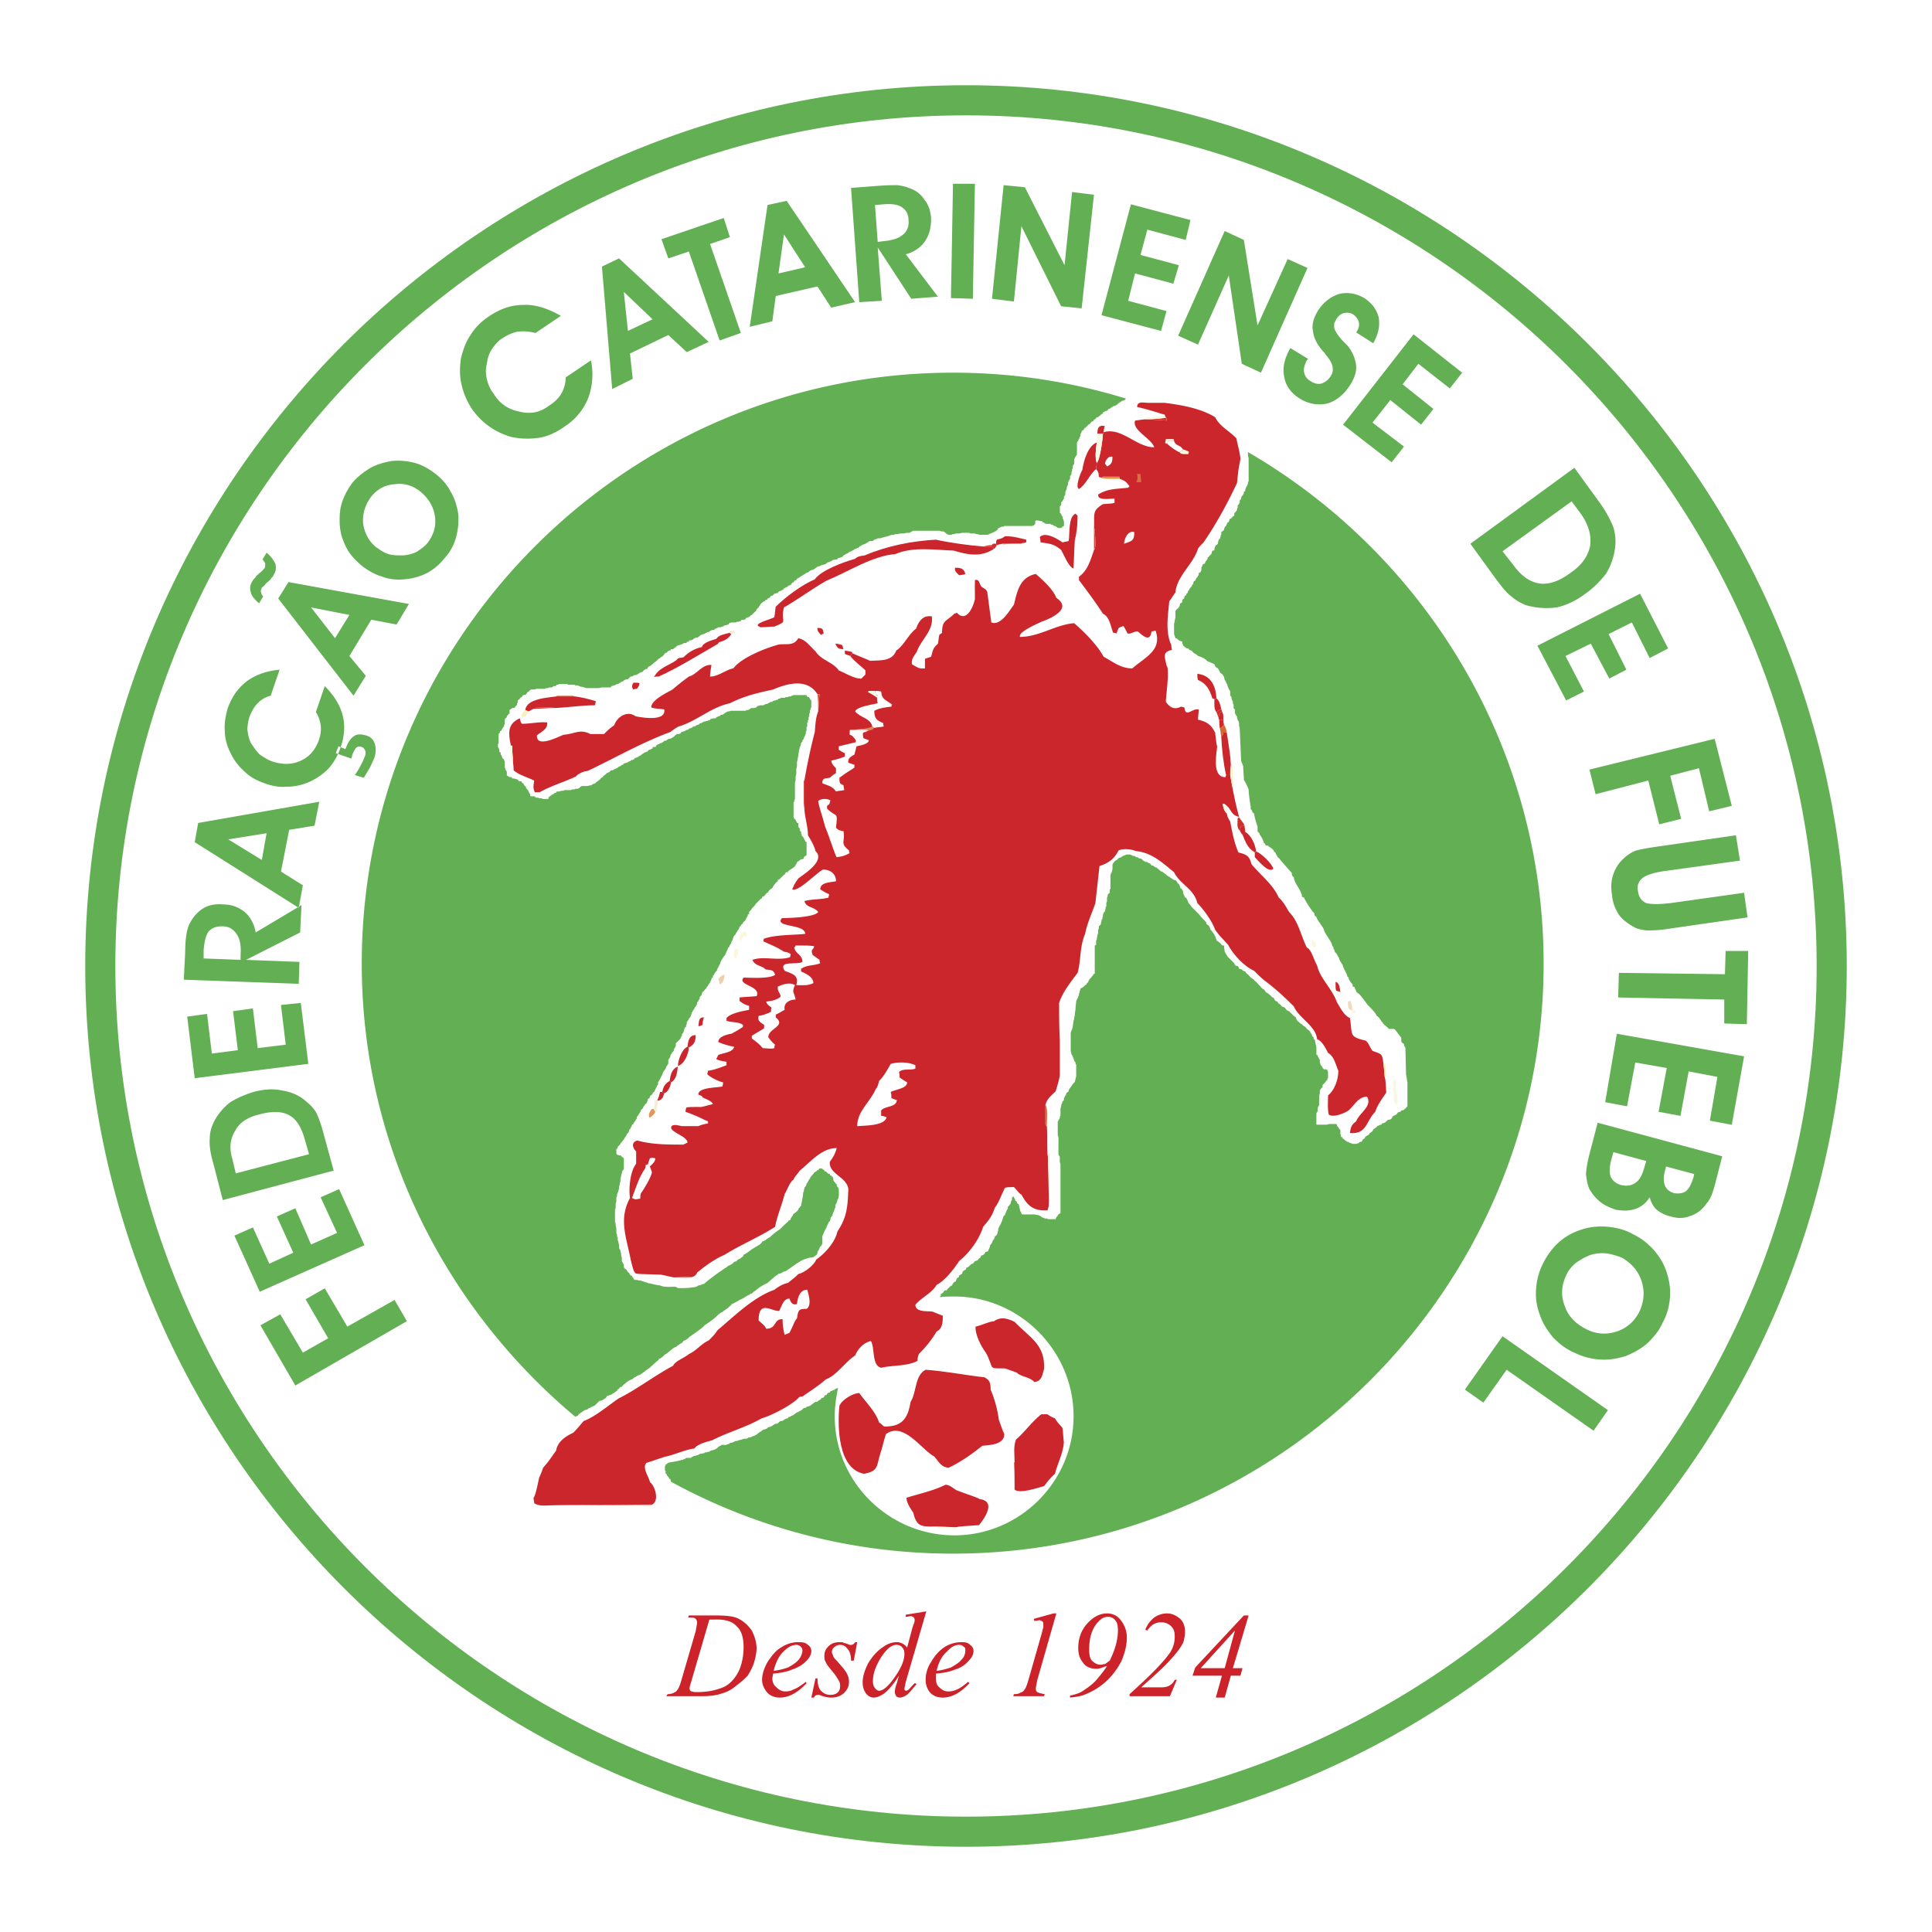 <svg xmlns="http://www.w3.org/2000/svg" width="2500" height="2500" viewBox="0 0 192.756 192.756"><g fill-rule="evenodd" clip-rule="evenodd"><path fill="#fff" d="M0 0h192.756v192.756H0V0z"/><path d="M96.378 182.75c47.522 0 86.372-38.851 86.372-86.372S143.9 10.006 96.378 10.006c-47.521 0-86.372 38.85-86.372 86.372s38.85 86.372 86.372 86.372z" fill="#fff"/><path d="M96.378 8.504c24.171 0 46.155 9.9 62.065 25.81 15.908 15.909 25.809 37.894 25.809 62.064 0 24.171-9.9 46.156-25.809 62.065-15.91 15.908-37.895 25.809-62.065 25.809-24.17 0-46.156-9.9-62.065-25.809-15.909-15.909-25.809-37.894-25.809-62.065 0-24.17 9.9-46.156 25.809-62.064 15.909-15.91 37.895-25.81 62.065-25.81zm59.948 27.926c-15.363-15.362-36.598-24.921-59.948-24.921-23.351 0-44.585 9.559-59.948 24.921S11.508 73.027 11.508 96.378c0 23.352 9.559 44.586 24.921 59.948s36.597 24.922 59.948 24.922 44.585-9.56 59.948-24.922 24.922-36.597 24.922-59.948c.001-23.351-9.558-44.586-24.921-59.948z" fill="#62af54"/><path d="M68.657 161.379l.068-.205h2.595c1.093 0 1.912.068 2.39.342.546.273.956.683 1.297 1.161.273.546.478 1.16.478 1.775 0 .478-.137 1.023-.273 1.502-.205.546-.41.887-.615 1.229a8.373 8.373 0 0 1-1.092.956c-.478.409-.956.683-1.502.819-.546.205-1.229.272-2.048.272h-3.482l.137-.204c.273 0 .478-.068.614-.137s.273-.137.341-.273c.137-.137.273-.478.41-.956l1.434-4.916c.068-.409.136-.683.136-.888a.524.524 0 0 0-.136-.341c-.137-.137-.341-.137-.615-.137h-.137v.001zm2.117.205l-1.775 6.076c-.137.41-.205.683-.205.819 0 .068.068.137.068.205.068.068.137.068.205.068.068.068.273.068.478.068.615 0 1.229-.068 1.775-.205.478-.137.956-.273 1.298-.546.478-.342.887-.888 1.16-1.502.273-.683.41-1.435.41-2.253 0-.889-.205-1.639-.683-2.049-.41-.478-1.092-.683-1.912-.683-.205.002-.478.002-.819.002zm6.35 5.394c0 .205-.068.342-.068.479 0 .341.137.683.41.887.273.273.546.41.888.41s.615-.068.819-.205c.273-.068.683-.341 1.229-.751l.068.137c-.888.956-1.775 1.434-2.663 1.434-.546 0-1.024-.204-1.297-.546-.273-.342-.478-.751-.478-1.229 0-.547.205-1.161.546-1.775.409-.615.819-1.161 1.434-1.502a3.076 3.076 0 0 1 1.707-.479c.41 0 .683.068.888.273.205.137.341.342.341.614s-.137.614-.41.888c-.342.41-.888.751-1.502.956-.479.203-1.093.34-1.912.409zm.068-.274a7.338 7.338 0 0 0 1.434-.341c.478-.273.82-.478 1.093-.819.205-.273.341-.614.341-.888a.522.522 0 0 0-.136-.341.619.619 0 0 0-.478-.205c-.41 0-.82.205-1.297.683-.411.409-.753 1.024-.957 1.911zm8.33-2.867l-.341 1.844h-.273c0-.547-.137-.956-.341-1.161-.205-.272-.41-.409-.751-.409a.772.772 0 0 0-.546.205c-.205.137-.273.341-.273.478s.068.272.137.409c0 .137.136.273.341.479.546.614.887 1.023 1.024 1.297s.205.547.205.819c0 .41-.137.751-.478 1.093-.341.341-.819.478-1.297.478-.341 0-.614-.068-1.024-.204-.136-.068-.205-.068-.273-.068-.205 0-.341.068-.41.272h-.273l.41-1.911h.205c0 .614.136 1.023.341 1.229.273.273.546.41.956.41.273 0 .546-.068.751-.273.137-.137.205-.342.205-.614 0-.137 0-.273-.068-.41a5.288 5.288 0 0 0-.683-1.024c-.342-.409-.615-.75-.683-.955-.136-.205-.136-.41-.136-.615 0-.409.136-.683.409-.955.273-.273.615-.41 1.093-.41h.341c0 .068.137.068.341.137.205.068.341.137.41.137.205 0 .342-.068.478-.273h.203v-.005zm6.896-3.072l-2.048 7.032c-.068.342-.137.614-.137.751 0 0 0 .068.068.068 0 .068.068.068.068.068.068 0 .137 0 .205-.068.137-.068.342-.342.683-.683l.205.068c-.342.409-.615.751-.888 1.024-.273.204-.546.341-.819.341a.52.52 0 0 1-.342-.137c-.068-.136-.137-.272-.137-.409 0-.205.068-.547.205-.888l.205-.751c-.546.888-1.093 1.502-1.571 1.844-.341.204-.614.341-.956.341-.273 0-.546-.137-.751-.409-.205-.273-.341-.615-.341-1.093 0-.614.205-1.229.546-1.911.41-.684.888-1.229 1.502-1.639.478-.342.956-.479 1.366-.479.205 0 .41.068.546.137.136.068.341.205.478.41l.546-2.049c.068-.137.068-.273.137-.342.068-.204.068-.341.068-.409s-.068-.137-.068-.205c-.137-.068-.205-.137-.341-.137-.068 0-.273.068-.478.068v-.205l2.049-.338zm-2.185 4.232c0-.272-.068-.478-.205-.613-.137-.205-.341-.273-.615-.273-.478 0-.956.409-1.502 1.229-.546.888-.819 1.639-.819 2.39 0 .342.068.546.205.683.068.137.272.273.409.273.41 0 .956-.478 1.57-1.365.616-.889.957-1.64.957-2.324zm3.141 1.981c.82-.068 1.434-.205 1.912-.409a2.805 2.805 0 0 0 1.434-.956c.272-.273.41-.615.41-.888s-.137-.478-.341-.614c-.205-.205-.41-.273-.819-.273-.614 0-1.161.137-1.707.479-.546.341-1.024.887-1.365 1.502a3.144 3.144 0 0 0-.546 1.775c0 .478.137.887.41 1.229.273.342.751.546 1.297.546.888 0 1.775-.478 2.663-1.434l-.137-.137c-.478.41-.887.683-1.092.751a1.884 1.884 0 0 1-.888.205c-.342 0-.615-.137-.888-.41-.273-.204-.342-.546-.342-.887l-.001-.479zm.068-.274c.205-.887.546-1.502 1.024-1.911.41-.478.819-.683 1.229-.683.205 0 .341.068.478.205.136.068.136.204.136.341 0 .273-.068.614-.341.888-.273.342-.614.546-1.092.819-.41.137-.888.273-1.434.341zm11.949-5.734l-1.912 6.69c-.068.41-.137.683-.137.819 0 .205.068.273.137.342.137.068.342.137.752.205l-.068.204h-3.072l.068-.204c.34 0 .545-.068.613-.137.205-.068.342-.137.41-.273.137-.137.273-.478.41-.956l1.365-4.779c.068-.341.137-.478.137-.546v-.205c0-.137 0-.273-.068-.341-.137-.068-.205-.137-.342-.137-.068 0-.273.068-.479.068l-.068-.205 1.98-.546h.274v.001zm1.365 8.397v-.204c.41-.068.82-.205 1.094-.342.545-.342 1.023-.683 1.434-1.093.408-.478.818-.956 1.16-1.502a3.169 3.169 0 0 0-.615.205c-.068 0-.271.068-.408.068-.615 0-1.094-.205-1.367-.614-.34-.41-.477-.889-.477-1.434 0-.957.273-1.775.887-2.459.615-.683 1.297-1.023 1.98-1.023.615 0 1.092.272 1.434.751.342.478.547 1.023.547 1.639 0 .819-.205 1.57-.547 2.39-.41.751-.887 1.434-1.57 2.048a6.805 6.805 0 0 1-1.98 1.229c-.41.204-.957.273-1.572.341zm3.961-3.686c.545-1.093.818-2.117.818-3.004 0-.479-.068-.82-.273-1.024-.203-.273-.477-.342-.75-.342-.479 0-.889.342-1.297.956-.41.683-.547 1.434-.547 2.321 0 .478.068.888.273 1.093.273.273.547.409.887.409.137 0 .273-.067.41-.067.137-.069.274-.206.479-.342zm6.008 3.549h-4.027v-.204c2.047-1.844 3.412-3.209 4.096-4.233.273-.478.41-.956.41-1.502 0-.41-.068-.751-.342-1.024s-.615-.41-1.023-.41c-.547 0-1.025.273-1.367.82l-.203-.068c.203-.547.477-.888.887-1.229.41-.273.818-.409 1.297-.409s.889.204 1.297.546c.342.341.479.751.479 1.297 0 .342-.068.614-.137.956-.205.479-.545.956-1.092 1.57-.752.888-1.844 1.844-3.141 3.004h2.049c.34 0 .613-.068.818-.204.205-.137.342-.273.479-.546h.205l-.685 1.636zm7.851-8.056l-1.57 5.258h.957l-.205.751h-.957l-.613 2.185h-.889l.615-2.185h-2.936l.273-.819 4.848-5.189h.477v-.001zm-1.365 1.503l-3.414 3.755h2.391l1.023-3.755z" fill="#cc2229"/><path d="M40.595 131.814l-11.129 6.418-3.482-6.008 1.98-1.093 2.253 3.823 2.526-1.434-2.253-3.892 1.912-1.093 2.253 3.823 4.711-2.662 1.229 2.118zm-6.76-13.177l-1.844.819 1.639 3.551-2.595 1.16-1.57-3.618-1.843.819 1.639 3.618-2.39 1.093-1.639-3.619-1.843.82 2.526 5.598 10.446-4.643-2.526-5.598zm-3.414-4.916c-.342-1.229-.819-2.048-1.571-2.458-.75-.41-1.775-.41-3.004-.068-1.161.273-1.98.819-2.39 1.639-.478.751-.615 1.707-.273 2.8l.342 1.434 7.306-1.912-.41-1.435zm1.844-.683l1.024 3.755-11.061 2.937-.956-3.688c-.273-.956-.41-1.775-.342-2.458 0-.683.205-1.297.546-1.911a6.012 6.012 0 0 1 1.502-1.707c.683-.41 1.434-.752 2.321-1.024 1.024-.273 1.98-.342 2.868-.137.887.137 1.707.478 2.389 1.093.41.341.751.683 1.024 1.16.207.478.48 1.161.685 1.98zm-2.254-12.973l.751 6.076-11.334 1.434-.751-6.145 1.98-.273.478 3.961 2.595-.342-.478-3.892 1.98-.273.478 3.96 2.799-.341-.478-3.961 1.98-.204zm-6.008-4.301v-.478c.068-.956-.068-1.639-.41-2.117-.341-.478-.751-.751-1.434-.751-.546 0-1.024.137-1.366.546-.273.41-.41 1.024-.478 1.843v.819l3.688.138zm5.872.205l-.068 2.185-11.471-.41.137-2.662c0-.888.068-1.502.136-1.912.068-.41.205-.82.342-1.092.341-.615.751-1.093 1.297-1.435.546-.341 1.229-.478 1.98-.409.887 0 1.57.273 2.185.751.615.546.956 1.229 1.093 2.048l4.574-2.731-.136 2.731-5.394 2.731 5.325.205zm-3.277-12.837l-3.824.614 3.346 2.049.478-2.663zm1.434 3.824l.819-4.165 2.527-.41.478-2.39-12.086 2.117-.342 1.912 10.379 6.554.409-2.253-2.184-1.365zm-.137-20.143l-.888 2.595a2.73 2.73 0 0 0-1.297.751c-.341.342-.614.82-.819 1.366a4.298 4.298 0 0 0-.205 1.297c.068.478.136.888.341 1.297.273.41.546.819.888 1.161.41.273.819.546 1.229.683 1.024.342 1.98.342 2.867-.068.888-.409 1.435-1.092 1.775-1.98.205-.546.273-1.092.205-1.57s-.205-.887-.478-1.297l.888-2.595c.888.888 1.502 1.844 1.775 2.868.273 1.024.205 2.116-.205 3.277a5.963 5.963 0 0 1-1.229 2.117 6.324 6.324 0 0 1-2.048 1.365 5.57 5.57 0 0 1-2.117.41c-.683.068-1.434-.068-2.185-.341-.751-.273-1.434-.615-1.98-1.161a5.654 5.654 0 0 1-1.434-1.912c-.342-.683-.546-1.434-.546-2.116-.068-.751.068-1.502.272-2.253.41-1.161 1.024-2.048 1.912-2.731.821-.616 1.913-1.026 3.279-1.163zm8.398 10.789l.615-1.024c.137-.273.273-.615.41-.888.205-.546.205-1.092.068-1.502-.136-.41-.409-.683-.887-.82-.478-.136-.888-.136-1.161.068-.341.205-.615.615-.819 1.161l-.068.136-.683-.273-.273.683 1.57.546v-.136c.068-.068.068-.137.068-.205.137-.341.273-.615.41-.751.136-.137.341-.137.546-.068.205.068.273.205.341.341.068.205.068.41-.068.683-.068.205-.205.478-.341.751-.137.273-.341.614-.614 1.024l.886.274zm-1.434-16.25l-3.824-.751 2.39 3.072 1.434-2.321zm0 4.096l2.185-3.619 2.526.478 1.229-2.049-12.017-2.185-1.024 1.639 7.511 9.695 1.229-1.98-1.639-1.979zm-8.261-10.31c.478.41.751.819.888 1.161.068.342.068.683-.205 1.092 0 .068-.068.137-.136.205s-.137.137-.137.205l-.546.478v.068c-.205.136-.273.272-.342.272-.068.205-.137.342-.068.478 0 .137.068.273.205.41l-.41.683c-.478-.41-.751-.751-.819-1.093-.137-.41-.068-.75.136-1.092.068-.068.068-.137.205-.273.068-.068.137-.137.205-.273l.546-.478.137-.137c.068-.068.068-.136.137-.136.068-.137.068-.342.068-.479a1.449 1.449 0 0 0-.273-.41l.409-.681zm10.924-.546c.41.273.751.546 1.229.683.409.137.887.137 1.365.137s.956-.137 1.434-.341c.41-.273.82-.546 1.093-.888.614-.819.888-1.638.751-2.663-.137-.956-.614-1.775-1.434-2.458-.751-.615-1.639-.888-2.595-.751-.956.068-1.707.478-2.321 1.229-.615.82-.888 1.707-.819 2.663.136.955.546 1.775 1.297 2.389zm-1.434 1.844c-.478-.41-.888-.819-1.229-1.297s-.546-1.024-.751-1.57c-.272-.956-.272-1.912-.136-2.868.205-.956.615-1.775 1.229-2.595.478-.546 1.092-1.024 1.775-1.434.614-.342 1.365-.546 2.116-.683.819-.068 1.571 0 2.322.205.751.205 1.434.614 2.048 1.092.615.478 1.161 1.092 1.502 1.775.41.683.615 1.366.751 2.185.068.751 0 1.57-.205 2.322a4.982 4.982 0 0 1-1.092 2.048c-.546.683-1.093 1.161-1.844 1.57a6.15 6.15 0 0 1-2.253.615c-.751.068-1.502 0-2.185-.273-.751-.205-1.433-.615-2.048-1.092zM150.932 56.299c.82 1.161 1.707 1.775 2.664 1.912.887.137 1.979-.205 3.141-1.093 1.092-.751 1.707-1.639 1.912-2.663.135-1.024-.137-2.048-.889-3.141l-.955-1.297-6.896 4.985 1.023 1.297zm-1.707 1.434l-2.525-3.482 10.377-7.579 2.527 3.482a11.504 11.504 0 0 1 1.365 2.458c.205.683.273 1.434.137 2.253s-.41 1.639-.887 2.39c-.547.683-1.162 1.365-2.049 1.98-.889.683-1.912 1.161-2.867 1.366a7.48 7.48 0 0 1-3.004-.205 4.855 4.855 0 0 1-1.504-.888c-.477-.341-.955-.956-1.57-1.775zm7.033 12.153l1.775-.888-1.844-3.55 2.527-1.229 1.842 3.482 1.707-.888-1.775-3.55 2.322-1.161 1.775 3.551 1.844-.956-2.799-5.462-10.242 5.189 2.868 5.462zm2.322 6.896l12.494-3.072 1.707 6.691-2.254.546-1.023-4.301-2.867.75 1.092 4.302-2.186.546-1.092-4.37-5.258 1.365-.613-2.457zm14.611 6.555l.408 2.526-7.373 1.024c-1.16.136-1.912.41-2.322.683-.408.342-.613.751-.477 1.366.068.546.342.956.818 1.161.479.137 1.297.137 2.459 0l7.305-1.024.342 2.458-8.057 1.161c-.887.136-1.57.136-2.049.136-.477-.068-.887-.136-1.229-.341-.615-.341-1.16-.751-1.502-1.229-.342-.546-.615-1.161-.684-1.98-.137-.819-.068-1.502.137-2.048a3.655 3.655 0 0 1 1.094-1.639c.271-.273.613-.478 1.023-.683.41-.137 1.092-.272 2.049-.409l8.058-1.162zm1.092 18.845l-2.254-.068v-2.39l-10.582-.205.068-2.458 10.582.137.068-2.321h2.254l-.136 7.305zm-14.133 7.784l1.16-6.828 12.699 2.253-1.229 6.828-2.186-.41.752-4.369-2.867-.547-.82 4.438-2.184-.41.818-4.369-3.141-.547-.82 4.37-2.182-.409zm6.077 6.418l-.068.272c-.205.684-.205 1.161-.068 1.571.137.409.479.683.957.819.477.067.887 0 1.16-.205.342-.273.545-.751.75-1.366l.068-.341-2.799-.75zm-5.258-1.435l-.205.752c-.205.751-.205 1.297-.068 1.707.205.409.547.683 1.025.819.545.136 1.023.067 1.434-.205.41-.273.682-.751.887-1.502l.205-.684-3.278-.887zm-1.571-2.935l-.818 3.141c-.205.819-.342 1.57-.342 2.049.068.478.137 1.024.342 1.434.271.478.613.888 1.023 1.229.479.409 1.023.614 1.57.818.752.137 1.365.137 1.98-.067.615-.205 1.092-.614 1.434-1.161.137.479.342.888.684 1.229a3.5 3.5 0 0 0 1.434.684c.682.205 1.297.205 1.979-.068.615-.205 1.162-.615 1.572-1.229.203-.204.34-.478.477-.751.137-.341.273-.751.41-1.297l.684-2.663-12.429-3.348zm2.391 13.451c-.547-.205-1.025-.342-1.502-.41-.547-.068-1.025 0-1.57.137a6.462 6.462 0 0 0-1.504.819c-.408.342-.75.751-.955 1.229-.479 1.024-.547 2.049-.137 3.073.342 1.024 1.092 1.775 2.186 2.321.955.479 1.98.546 3.004.205 1.023-.342 1.775-1.024 2.254-1.98.477-1.024.545-2.048.205-3.072-.342-1.025-1.026-1.776-1.981-2.322zm1.023-2.39c.684.341 1.229.683 1.707 1.16.479.41.889.956 1.229 1.502.547.956.82 1.98.889 3.073 0 1.092-.205 2.185-.752 3.141-.342.819-.887 1.434-1.502 2.048-.613.547-1.365.956-2.186 1.298-.887.272-1.773.409-2.594.341a6.617 6.617 0 0 1-2.527-.683c-.818-.341-1.502-.888-2.115-1.502-.547-.683-1.025-1.365-1.297-2.185-.342-.888-.479-1.707-.41-2.663a6.637 6.637 0 0 1 .682-2.526c.41-.819.957-1.57 1.57-2.117a6.038 6.038 0 0 1 2.322-1.297c.82-.273 1.707-.342 2.527-.273.819.068 1.707.273 2.457.683zm-16.66 15.567l1.844 1.298 2.322-3.277 8.67 6.077 1.436-2.049-10.516-7.374-3.756 5.325zM55.958 31.514l-2.526 1.707c-.546-.137-1.161-.205-1.707-.137-.546.068-1.093.342-1.639.683-.41.273-.751.683-1.024 1.092-.273.41-.409.888-.478 1.366-.137.546-.137 1.092 0 1.639s.341 1.024.683 1.434c.614 1.024 1.502 1.57 2.595 1.775 1.092.273 2.048.068 2.936-.615.546-.341.956-.751 1.229-1.229a3.182 3.182 0 0 0 .409-1.57l2.526-1.707c.273 1.365.137 2.663-.273 3.755a6.046 6.046 0 0 1-2.39 2.868c-.75.546-1.638.957-2.458 1.093a7.791 7.791 0 0 1-2.8-.068 7.091 7.091 0 0 1-2.185-1.024c-.683-.478-1.229-1.024-1.775-1.775-.478-.751-.819-1.502-1.024-2.39-.205-.819-.205-1.707-.068-2.663.205-.819.478-1.639.956-2.321.409-.683 1.024-1.297 1.707-1.775 1.161-.819 2.321-1.229 3.55-1.229 1.161-.069 2.458.34 3.756 1.091zm9.149.341l-2.868-2.731.41 3.892 2.458-1.161zm-2.253 3.414l.273 2.526-2.048 1.024-1.024-12.222 1.707-.819 8.944 8.33-2.185 1.024-1.843-1.707-3.824 1.844zm9.354-13.519l-6.213 2.117.683 1.912 2.048-.683 3.073 8.876 2.117-.751-3.072-8.876 1.979-.683-.615-1.912zm8.125 4.916l-2.116-3.277-.547 3.891 2.663-.614zm-2.937 2.868l-.341 2.526-2.253.546 1.775-12.154 1.911-.41 6.828 10.105-2.39.546-1.365-2.116-4.165.957zM87.57 24.14l.479-.068c.888-.068 1.57-.273 1.98-.614.478-.341.683-.888.614-1.502 0-.614-.273-1.024-.683-1.297-.41-.273-1.024-.341-1.844-.273l-.819.068.273 3.686zm.41 5.872l-.41-5.326 3.346 5.121 2.663-.205-3.209-4.233c.819-.205 1.502-.683 1.912-1.298.478-.683.615-1.434.615-2.321-.068-.751-.273-1.366-.683-1.844-.341-.546-.887-.956-1.57-1.16-.273-.137-.683-.205-1.092-.273-.41 0-1.093 0-1.912.068l-2.731.205.82 11.402 2.251-.136zm6.896-.273l.205-11.403h2.185l-.205 11.471-2.185-.068zm6.282.341l-2.186-.273 1.16-11.334 2.117.205 3.961 7.784.75-7.306 2.186.273-1.229 11.334-2.049-.205-3.961-7.989-.749 7.511zm14.68 2.936l-5.941-1.57 2.936-11.062 5.941 1.571-.479 1.98-3.824-1.024-.682 2.526 3.824 1.024-.547 1.843-3.824-1.024-.682 2.731 3.822 1.024-.544 1.981zm3.685 1.366l3.074-6.896 1.297 8.808 1.912.888 4.643-10.447-1.98-.888-3.004 6.623-1.365-8.535-1.912-.888-4.643 10.447 1.978.888zm9.219.341l1.775 1.093-.137.137c-.205.409-.342.819-.273 1.161.068.41.273.683.615.887.408.273.75.342 1.092.273.41-.137.682-.341.955-.751.41-.615.205-1.365-.545-2.185-.068-.137-.137-.205-.205-.273-.615-.683-.957-1.366-1.025-2.048-.137-.615.068-1.297.479-1.98.547-.888 1.297-1.434 2.117-1.707.818-.205 1.707-.068 2.525.41.82.546 1.23 1.161 1.436 1.912.135.819 0 1.639-.547 2.595l-1.707-1.093.068-.068c.205-.341.273-.614.205-.956-.068-.273-.273-.546-.547-.751-.342-.205-.615-.205-.955-.137-.273.068-.547.273-.752.615l-.205.41v.41c.068.341.342.751.82 1.297l.545.546c.479.615.752 1.297.82 1.912.068.615-.137 1.229-.547 1.912-.613.956-1.365 1.639-2.32 1.912-.889.205-1.844.068-2.732-.478-.887-.546-1.434-1.297-1.57-2.185-.205-.958.068-1.914.615-2.87zm10.106 11.402l1.229-1.57-3.141-2.39 1.775-2.253 3.072 2.458 1.229-1.57-3.072-2.458 1.57-2.048 3.141 2.458 1.229-1.57-4.848-3.824L134 42.37l4.848 3.755zM95.081 37.181c5.941 0 11.744.887 17.275 2.594-.068 0-.068.068-.068.068-.068.068-.205.137-.273.137s-.342.205-.342.205c-.068 0-.205.205-.273.205-.068.068-.271.136-.271.136h-.068l-.068.068-.137.068c-.068.068-.137.137-.273.137l-.068.137-.137.068h-.068s-.205.137-.273.137v.137h-.068c-.068 0-.205.205-.273.205l-.068.068-.066.068h-.068l-.137.068v.068h-.068v.068c-.068 0-.205.068-.205.204a.694.694 0 0 0-.205.068l-.137.205s-.205.068-.205.137l-.068.068-.068.068c-.068.068-.137.137-.205.137 0 .068-.137.273-.271.273 0 .068 0 .136-.068.205 0 .068-.068.137-.068.137v.205l-.068.068c0 .068-.068.273-.137.273v.137c-.068 0-.137.137-.137.205v1.161l-.068.068-.068.137-.068.068v.068l-.068.068v.478l-.137.205v.068c0 .137 0 .205-.068.273v.137c0 .068-.068.136-.068.205v.136c0 .068-.137.205-.137.205v.273s-.068.068-.068.136l-.068.068-.068.205v.205c-.068 0-.068.068-.068.137-.068.068-.068.137-.068.273 0 0-.137.273-.137.342v.205l-.066.136-.068.068v.136c0 .137-.137.205-.137.341-.137 0 0 .068-.137.068v.273s-.068.136-.137.136v.682c.068 0 .137.137.137.137 0 .068.137.205.137.273v.136l.068.068c0 .068.068.205.068.273v.41l-.137.068-.068.068-.068.068H105.538l-.068-.068-.205-.136h-.137s0-.068-.068-.068c0-.068-.068 0-.068-.068h-.137l-.068-.068h-.339c-.137 0-.273-.068-.273-.137h-.137c0-.068-.068-.136-.068-.136h-.136l-.273-.068h-.205l-.068.068v.273l-.137.137-.151.072H100.202l-.068.068h-.137c-.137 0-.273.136-.342.136h-.068v.068c0 .068-.203.205-.271.273-.137 0-.205.137-.342.137l-.068.068h-.068c-.068 0-.273.136-.273.136h-.75c-.068 0-.273-.068-.273-.068h-.137l-.137-.068H96.859l-.205-.068h-.617c-.068 0-.273.068-.41.068h-.205c-.069 0-.273.068-.273.068h-.137l-.068.068h-.273c-.068 0-.41-.205-.41-.273l-.136-.068h-.136c-.068 0-.205-.068-.273-.068h-1.025H91.12c-.068 0-.205.137-.273.137 0 0-.068.068-.137.068H90.505c-.137 0-.205.068-.342.068h-.341l-.341.068h-.205l-.068.068h-.136c-.136 0-.341.068-.478.137-.068 0-.205.068-.341.068 0 0-.137.068-.205.068a.694.694 0 0 0-.205.068H87.638c-.136 0-.272.137-.409.137 0 0-.137.137-.205.137s-.341 0-.341.068l-.341.205-.205.068-.137.069c-.068 0-.136.137-.272.137l-.068.136h-.137l-.068.068a.513.513 0 0 0-.273.137c-.068 0-.205.137-.273.137s-.273.136-.341.204c-.068 0-.273.137-.273.137l-.136.068-.068.068v.068c-.068 0-.341.137-.478.137 0 0-.068.136-.136.136-.137 0-.205 0-.41.068l-.205.137h-.068l-.068.068h-.136c-.068.068-.205.205-.341.205-.068.068-.205.068-.205.068-.068 0-.273.137-.341.137s-.205.068-.205.068l-.068.068-.205.136-.068.068c-.205 0-.41.137-.546.273h-.068c-.068 0-.273.205-.342.205l-.204.136c-.068 0-.068.068-.137.068-.068.068-.137.137-.205.137 0 0-.068.068-.137.068-.068.136-.136.205-.273.205 0 .068-.068.205-.205.205l-.136.205s-.137.068-.205.068l-.068.068s-.205.136-.273.136l-.068.068h-.068l-.068.137c-.068 0-.273.137-.273.137-.136 0-.273.136-.273.205-.137 0-.273.068-.341.068l-.205.205h-.137l-.136.205c-.068 0-.136.068-.205.068v.068l-.068.068h-.137l-.068.136h-.068l-.205.137-.137.136s-.068.068-.068.137c-.068.068-.136.137-.136.205-.068.068-.205.136-.205.205l-.068.137-.068.068-.068.068-.136.137-.137.137h-.068l-.068.068-.137.136s-.137 0-.137.068h-.145l-.068.137-.137.068h-.273l-.068.136c-.068 0-.205.068-.273.068-.068 0-.205 0-.205.068h-.478c-.068 0-.068.068-.205.068l-.068.137-.273.068c-.137 0-.273.136-.273.136h-.136c0 .068-.068.068-.137.068h-.205l-.068.068c-.068 0-.136.068-.205.068 0 0-.137.137-.205.137h-.136l-.136.068c-.068 0-.137.137-.205.137h-.137l-.069.073c-.068 0-.205.137-.341.137-.068 0-.137.068-.137.068-.068 0-.205.068-.205.137-.068 0-.137.068-.205.136h-.068-.136l-.068.068h-.068l-.136.137c-.068 0-.137.068-.137.068h-.205l-.068.137h-.136l-.137.137h-.205s-.205.136-.273.136c0 0-.136.068-.205.068s-.137.068-.205.068l-.068.068c-.068.068-.273.205-.342.273h-.205l-.068.137a.375.375 0 0 0-.341.205c-.068 0-.137.068-.205.068 0 .068-.205.273-.205.273l-.068.068c-.068 0-.137.068-.137.068l-.068.068-.137.068-.205.205s-.137.136-.205.136l-.205.205-.273.205h-.068l-.136.137-.068.137c-.068 0-.205 0-.205.068 0 0-.205.068-.205.205-.068 0-.137 0-.137.068h-.137l-.068.068-.137.068a.516.516 0 0 1-.272.136h-.137c-.068.068-.205.137-.205.137h-.136l-.137.136-.137.137h-.136s-.137.068-.205.068l-.137.137a.694.694 0 0 0-.205.068l-.068.068-.136.068-.068.068h-.137c-.068.068-.205.068-.205.137h-.136s-.068.068-.205.068c0 .137-.068 0-.068.137H60.054c-.137 0-.273.068-.41.068H58.553c-.136 0-.205-.068-.273-.068l-.205-.068h-.137l-.136-.068c-.068 0-.137-.068-.205-.068h-.205l-.068-.068h-.068-.546l-.137-.068H55.755c0 .068-.137.068-.205.068 0 0-.068.136-.137.136h-.205c0 .068-.136.137-.205.137h-.205c-.068 0-.068.068-.136.068h-.205l-.068.068H53.5c-.068.068-.205.068-.342.068h-.205c0 .068-.068.068-.068.068-.068.068-.205.205-.273.205l-.068.137-.068.068-.068.068h-.068c-.205 0-.205.068-.273.205l-.136.068c-.068 0-.068.068-.068.137l-.137.068-.068.068v.205s-.068.068-.068.137v.137h-.068l-.205.273h-.205l-.068.068s-.068.068-.136.068l-.068.068V71.181c-.068 0-.137.137-.205.205l-.068.068c0 .136-.068.204-.136.204l-.068.137V72.272c-.068 0-.068.068-.068.137s-.068.137-.137.205c0 .068-.068.068-.068.136l-.068.137-.137.068v.068c0 .068-.136.205-.136.205v.888l-.068.136v.273c.068.068.137.273.137.273v.205s.068.068.136.068v.205l.068.068.068.137v.068l.068.136c.068 0 .137.068.137.136v.068l.068.068v.621c0 .068.068.068.068.137 0 .136.136.205.136.341v.34h.068l.205.137h.205l.068.137h.205s.137.068.205.068h.068l.068.068.137.136h.205c.068.137.136.205.205.205 0 .068.136.205.136.273l.137.068v.137l.068.068c.068 0 .068.137.137.137 0 .068.068.136.068.205.068.068.137.205.137.205v.137l.068.068H53.299s.137.068.137.137h.273c0 .068.205.068.341.068l.137.068H54.665l.068-.068v-.136c.068 0 .137-.068.137-.068l.068-.068c.068 0 .137-.137.205-.137h.068l.137-.137h.137c0-.068.068-.136.068-.136h.273l.137-.068h.205c.068 0 .136-.068.136-.068h.615c.068 0 .137-.068.137-.068h.205c.068 0 .136-.068.136-.068h.205c.068 0 .137-.068.205-.068 0-.068.204-.205.272-.205H58.488c.137 0 .205 0 .342-.068h.136l.205-.137a.694.694 0 0 0 .205-.068l.136-.137.136-.068.068-.068c.068-.068.137-.137.205-.137v-.07l.068-.068c.205-.068.205-.137.205-.205.068 0 .137-.068.205-.136.068 0 .068-.068.136-.136.068 0 .137 0 .137-.068h.068c.068 0 .205-.205.205-.205H61.15l.068-.068s.273-.136.341-.136c.068-.068.205-.205.341-.205l.068-.068.068-.068h.136c0-.068.068-.137.068-.137.068 0 .205-.068.273-.068 0 0 .205-.068.205-.137h.137l.137-.137h.068c.068 0 .137-.068.205-.068l.068-.137h.137c0-.068.068-.068.068-.068h.068c.068-.068.205-.137.205-.137l.137-.068.137-.137c.068 0 .136-.068.205-.137.068 0 .137 0 .137-.068h.137l.068-.068c0-.068.136-.137.136-.137h.068l.137-.068.137-.068v-.137h.272l.068-.068.068-.137c.068 0 .137-.068.137-.068.068 0 .273-.136.341-.136l.137-.068.137-.137h.136c.068-.068.273-.136.273-.205h.136c.068 0 .137-.068.205-.068l.068-.068.137-.068.205-.205.136-.068h.137c.068 0 .273-.068.273-.205.068 0 .273-.068.273-.068.068 0 .205-.137.273-.137h.068l.136-.068v-.068c.137 0 .205-.068.273-.068 0 0 .137-.068.137-.137h.136c.068 0 .205-.137.273-.137 0 0 .137-.068.205-.068 0-.068.137-.136.205-.136.068 0 .205-.137.273-.137s.205-.068.341-.068c0 0 .068-.068.137-.068h.068l.068-.068.068-.068c.068 0 .272-.068.341-.068h.137l.137-.136c.068 0 .136-.068.205-.068l.137-.068.068-.068h.137s.205-.137.273-.205c.068 0 .205-.136.273-.136h.068c.068 0 .205-.068.273-.068H74.391l.068-.068h.137c.068 0 .273-.137.342-.205h.273c.068 0 .205-.068.273-.068l.068-.136c.137 0 .205-.068.341-.068h.207a.694.694 0 0 0 .205-.068l.068-.068h.136c.068 0 .205-.137.273-.137 0-.068.068 0 .068-.068h.205c0-.068.137-.136.273-.136 0 0 .136-.068.205-.068s.137-.137.205-.137h.136v-.068h.478v-.068h.273l.068-.068h.205l.068-.068h.068l.137-.068h1.296v.068l.068.068.068.068h.136v.068l.068.068c0 .068.068.137.137.205v.545c0 .068 0 .205-.068.205v.137l-.068.068v.273l-.068.068V71.395l-.068.205v.205l-.068.068v.205h-.068V72.487l-.068.068V72.759c0 .068 0 .205-.068.205v.273l-.067.063v.068l-.068.137-.068.137c0 .068-.068.205-.136.205v.136l-.068.068-.068.068c0 .068-.068.41-.137.41v.068c0 .136-.068.205-.068.273 0 .137-.068.341-.068.478 0 .068-.068.273-.068.41 0 .068-.068.205-.068.273v.341c0 .137-.068.273-.068.41v.41c0 .068-.068.204-.068.341v.273c0 .136-.068.205-.068.341V79.717l-.068.137v.137l-.068.068V81.493c0 .068.068.136.068.205l.137.068v.068s.136.205.136.273h.137V82.516l.137.137v.137c0 .068 0 .068.068.137l.068.068v.136s.068.136.068.273l.136.068v.068l.068.068c0 .136.137.205.137.341l.137.068V85.312l-.273.205v.137l-.136.068h-.136s-.342.273-.41.273v.068l-.068.137-.068.068c0 .068-.068.136-.068.205-.068 0-.137 0-.137.068l-.068.068-.136.068-.068.068c-.068 0-.137.068-.205.137h-.068v.136h-.205c-.068.068-.136.273-.205.273h-.068v.068c-.068.068-.273.205-.273.273-.068 0-.136.137-.136.137h-.137v.137c-.068.068-.273.205-.273.272 0 0-.137.137-.205.273l-.068.137-.205.136c-.068.068-.204.205-.204.273l-.068.068h-.068s-.137.205-.205.205v.068l-.068.068c-.068 0-.136.068-.205.068 0 .136 0 .136-.137.205l-.205.205-.068.068-.068.068-.137.137c-.068.068-.137.205-.137.205l-.273.272c0 .068-.205.273-.273.342v.205l-.137.068v.137c-.068.068-.205.341-.273.478-.136.068-.205.205-.273.341h-.068l-.068.137-.137.137s-.068.273-.136.273c0 0-.068.068-.068.137s-.137.137-.137.205l-.068.136-.136.137-.068.137s-.068.205-.068.273c0 0-.137.136-.137.273 0 0-.068.205-.137.205 0 .068-.068.137-.068.205l-.136.137a.694.694 0 0 1-.068.205l-.068.137-.068.137c0 .068-.068.137-.068.205-.068.068-.205.205-.205.273l-.068.068-.068.137a.523.523 0 0 0-.137.342s-.137.204-.137.272c-.068.068-.137.273-.205.342v.137s-.137.067-.137.136l-.068.068-.068.137c0 .068-.137.137-.137.205v.136l-.136.068a.525.525 0 0 1-.136.342c0 .137-.205.273-.205.41l-.068.068-.079.073c0 .067-.068.136-.068.136l-.136.137s-.068.137-.137.137a.52.52 0 0 0-.137.273c0 .067-.136.272-.205.272 0 .137 0 .205-.068.273 0 0-.068.068-.068.137s-.137.137-.137.137v.136c0 .068-.136.342-.205.342v.068c-.068 0-.068.137-.136.205l-.068.068c0 .068-.068.204-.137.204 0 .068 0 .205-.068.273a.694.694 0 0 1-.068.205l-.137.137c0 .068-.136.272-.205.341v.137a.694.694 0 0 1-.068.205v.137l-.136.068c0 .068-.068.204-.068.272s-.068.137-.068.205-.137.137-.137.205v.137l-.068.068-.068.136v.068l-.068.068-.41.41v.272s-.068.068-.068.137a.523.523 0 0 0-.137.342c-.068.068-.205.205-.205.273l-.068.068-.068.136v.068c0 .068-.136.273-.205.342v.409l-.068.068-.068.137-.068.068c0 .068-.068.273-.137.273 0 .068-.068.137-.136.204 0 .068-.068.137-.068.137v.068l-.068.137c0 .068-.137.205-.137.272l-.136.273-.137.205v.205c0 .068-.137.137-.137.205v.068l-.068.067c0 .068-.136.273-.136.342l-.136.137-.068.067v.068l-.137.137c-.068 0-.137.068-.137.205 0 .068-.205.137-.205.205v.137l-.068.068-.068.205-.137.067c0 .068-.068.205-.137.205 0 0-.068.137-.068.205 0 0-.205.136-.205.204s-.137.273-.137.273l-.137.205c0 .068-.136.137-.136.205v.137l-.068.068-.068.136c-.068.137-.205.205-.205.342l-.137.068c0 .068-.068.272-.136.272a.694.694 0 0 1-.068.205h-.068l-.068.273c-.068.068-.205.205-.205.273l-.068.136-.068.068-.068.137-.068.068v.068s-.205.137-.205.273h-.068s-.136.204-.136.272h-.068s-.068.137-.137.137v.137l-.068.068c-.068 0 0 .068-.068.068V115.075l.068.137c.137 0 .205.068.273.068h.136v.068l.273.205V116.576c0 .067-.068.204-.137.204 0 .068-.068.205-.068.273s-.068.205-.068.273-.068.272-.068.272v.273l-.068.205v.137l-.068.136c0 .137 0 .342-.068.41v.136l-.068.068a.685.685 0 0 1-.068.204v.205l-.068.068v.273c0 .068 0 .273-.068.341v.41c0 .137-.068.204-.068.272V121.896a.618.618 0 0 1 .068.341c0 .068.068.273.068.342V122.989c0 .068.068.137.068.205v.136c0 .068.068.137.068.205V123.74l.068.136c0 .137.068.273.068.41v.205c0 .068.136.205.136.342 0 .067.068.204.068.272v.137c0 .069.068.205.068.205V125.787c0 .068.068.137.068.137l.137.273v.137c0 .069 0 .136.068.204s.137.068.137.137h.068c0 .068.136.205.136.273.068 0 .137.068.137.068 0 .136.137.272.273.272 0 .137.137.205.137.273l.068.068v.068h.341c0 .068.273.068.341.068.137.068.683.205.751.272h.137c.205.068.819.205 1.024.205.341.205 1.024.137 1.434.137.205 0 .273.137.41.137.341 0 1.024 0 1.297-.068.273 0 .546-.068.683-.205.137 0 .341-.068.41-.137h.137c0-.068 1.639-1.297 1.707-1.297.137-.137.546-.342.751-.546.136 0 .273-.137.41-.205.068-.068.137-.205.341-.205l.205-.205c.068 0 .136-.068.205-.068l.137-.136c.137-.068.137-.068.205-.273.136 0 .751-.478.819-.546.068 0 .341-.205.478-.273.068 0 .137-.137.273-.137 0-.068.273-.205.273-.342.136 0 .615-.341.683-.409h.068a6.063 6.063 0 0 1 1.024-.819c.068-.068.75-.751.819-.751 0-.068.068-.137.068-.137.137 0 .137 0 .205-.204 0-.068.273-.342.273-.479.137 0 .478-.342.478-.41 0-.067.068-.136.137-.204 0 0 .068-.137.137-.137v-.137c.068-.204.205-.956.205-1.229.068-.068.068-.068.068-.205 0-.068.068-.137.068-.273.068-.068.137-.137.137-.205.068-.067.068-.136.068-.204.137-.068.205-.41.341-.479 0-.204.41-.478.41-.614.068 0 .205-.137.273-.137v-.068c.068 0 .205-.068.205-.137l.068-.067h.205s.137.136.205.136l.068.068v.068c.068 0 .136.068.205.068.068.068.068.137.137.137 0 .068.136.068.205.068v.137c.068 0 .205.068.205.137.068 0 .137.136.137.204v.137l.068.137.137.137c0 .068.068.137.137.137v.136l.068.137s.136.137.136.205c0 .273.068.888-.136 1.093 0 .137-.137.478-.205.478v.273s-.137.272-.137.409a.518.518 0 0 0-.136.273v.137c-.068 0-.068 0-.068.068l-.137.137v.137c0 .067-.068.136-.068.204l-.137.137c0 .137-.205.341-.205.546-.068 0-.341.684-.41.819v.751c0 .068-.068.068-.068.137s-.205.205-.205.273c0 .137-.137.273-.205.409v.068c0 .068-.068.137-.068.205 0 0-.205.137-.273.205l-.137.068c-.341 0-1.16.272-1.365.478-.068 0-.068.068-.137.068l-1.161.819c-.068 0-.136.068-.273.068-.068.068-.273.205-.478.205l-.137.136c-.137 0-.887.752-1.024.819-.342.137-.888.479-1.161.752-.068 0-.273.204-.341.272h-.068c-.068 0-.137.068-.205.137-.137 0-.683.41-.751.41-.205.068-.819.478-.956.478-.068.068-.205.273-.273.273-.068.137-.478.341-.682.546-.205 0-.683.546-.888.683-.068.068-.819.615-.887.615 0 .136-1.092.888-1.297 1.023 0 0-.137.137-.205.137-.068.137-.478.41-.614.41 0 .067-.137.204-.137.204-.068 0-.546.342-.614.41-.205 0-.819.614-.956.683-.137 0-.478.478-.683.478-.068.068-.137.205-.273.273l-.751.683c-.273.137-.888.751-1.229.751 0 .068-.136.137-.136.137-.137 0-.273.205-.342.205l-.136.068c-.137 0-.82.546-.888.683l-.205.068-.068.137c-.068 0-.205.136-.205.204 0 0-.478.342-.546.342 0 .068-.068.068-.136.068l-.342.137-.068.137c-.068.068-.41.272-.41.272l-.273.068-.478.479c-.068 0-.205.067-.205.067l-.137.068-.068.068h-.068c-.068 0-.205.137-.205.137s-.137.068-.205.068c-.068 0-.137.068-.137.068l-.137.068-.068.068c-.137.068-.409.273-.409.342l-.068.067h-.068l-.137.068c-12.973-10.855-21.303-27.106-21.303-45.199-.007-32.477 26.486-58.969 58.986-58.969zm29.427 7.921v.272c0 .205.068.273.068.341v2.253c0 .068-.068.137-.068.205 0 .137-.068.205-.068.273l-.068.068-.135.341v.137l-.137.068v.137l-.068.136c0 .068-.205.205-.205.341v.137c-.137 0-.137.137-.137.273 0 .068-.068.137-.068.205l-.137.137v.205l-.068.137v.068c0 .137-.273.341-.273.409v.205l-.137.068-.068.068c0 .068-.203.205-.271.205 0 .137-.068.341-.205.341 0 .068-.137.273-.137.342-.068 0-.205.205-.205.409l-.273.205v.273c-.068 0-.068.068-.068.137s-.068.205-.068.273h-.068c-.068.068-.137.41-.137.478l-.137.137h-.068l-.137.341v.137l-.068.068h-.135l-.137.409c-.137 0-.205.273-.342.273v.136l-.137.205a.52.52 0 0 0-.137.273l-.205.068c0 .137-.137.273-.137.342v.136c0 .136-.068.205-.068.273l-.068.068-.137.068v.137c0 .068-.137.205-.137.273-.068 0-.203.273-.203.341-.137 0-.205.137-.205.342-.068 0-.137.136-.137.205-.068.068-.273.273-.273.41-.068 0-.137.137-.137.273-.137 0 0 .068-.137.068v.137l-.137.068-.068.137v.068c0 .068-.205.205-.205.205v.205s-.068.137-.205.137c0 .068-.068.205-.068.341h-.066v.068l-.137.136c-.137.068-.137.205-.205.205v.613c0 .137-.068.273-.068.41 0 .068-.068.205-.068.342V63.259c0 .068.068.137.068.205l.068.205.205.068v.068h.068l.068.068s.271.137.34.137v.205l.068.068v.068c0 .068.342.342.41.342h.137c0 .068.137.205.273.205.068 0 .137.137.205.205l.205.136.135.068.137.137.205.068c.068 0 .273.137.342.137l.205.136.137.137.068.068c.137 0 .613.273.682.273l.068.205.137.137.137.068s.205.341.205.41l.068.068.205.137c0 .068.137.205.137.273l.068.273.068.068c0 .068.205.41.205.478s.137.341.137.41c.068 0 .137.136.137.273V69.405l.135.137v.137c0 .068.137.341.137.341v.205l.068.068v.341s.068.137.137.137v.341c0 .068.137.342.205.342v.204l.068.137v.068l.068.068c.068.068.068.341.068.478 0 .068.068.137.068.341l.137 3.141c0 .068.068.137.068.273.137 0 0 .205.137.205 0 .478.068.956.068 1.434.137.205.34.615.477.956 0 .341.137 1.434.205 1.707v.273c.137 0 .137.41.342.41 0 .273.273 1.161.342 1.297v.546c.205 0 0 .136.205.136v.136c.137.137.408.615.408.82.068 0 .205.205.205.273h.205c.068.137.615.341.615.614l.137.068c0 .068.273.615.408.615 0 .068 1.162 1.365 1.23 1.434 0 .205.068.41.205.41 0 .615.818 1.366.818 1.98l.205.068c0 .137.818 1.434 1.023 1.57 0 .137.068.342.205.342 0 .273.684 1.024.752 1.297.068.41.818 1.229.818 1.571l.137.205v.137c.068 0 .137.273.137.341.205.068.273.41.41.546 0 .273.41.683.41.887.068.205.408.751.408.956l.137.136c0 .205.273.547.41.684v.205l.205.068c0 .204.205.409.205.546.273 0 .955 1.092 1.16 1.297.137.137.82.819.82 1.024.137 0 .477.478.477.546l.137.137c0 .068.137.137.137.205.068 0 .41.342.479.409h.479l.135.068.615.819v.342c0 .068.137.205.273.273 0 .137.068.341.137.341l.068 2.731c.068.137.068.546.137.751v2.39c-.137.137-.273.341-.479.409h-.137l-.068.137c-.068 0-.205.068-.273.068-.068.137-.205.273-.273.273l-.135.068-.137.068c0 .205-.137.205-.137.273-.068 0-.205.067-.342.067 0 .068-.137.137-.273.273-.068 0-.137.068-.273.068l-.068.137c-.205 0-.34.137-.408.137-.068.136-.342.272-.41.341 0 .068-.205.342-.342.342l-.068.137-.068.068c-.068 0-.342.204-.342.204v.137c-.068 0-.137.068-.205.068 0 .137-.135.205-.135.273h-.137s-.137.068-.137.136c-.137 0-.205.068-.273.068h-.41c0-.068-.068-.068-.137-.068 0 0-.205-.067-.205-.136h-.137l-.068-.068-.137-.068-.135-.137-.137-.068v-.137h-.137c0-.068-.068-.341-.068-.409v-.342c-.137 0-.137-.068-.137-.137-.068-.068-.137-.204-.205-.204v-.137l-.068-.068H132.633c-.068 0-.203.068-.34.068H131.336v-.887-.205c0-.137.137-.205.137-.273v-.341s.137-.205.137-.273v-.819c0-.068.068-.273.068-.342v-.204c0-.137.137-.273.137-.273l.137-.136v-.205l.068-.068.068-.068.137-.137c.068-.068.068-.205.205-.205v-.137l.066-.068v-.068-.478c0-.137-.066-.204-.066-.272l-.137-.068h-.205l-.068-.068-.068-.068c0-.137-.205-.273-.205-.342s-.068-.205-.068-.273v-.204c-.068-.068-.137-.273-.205-.342 0-.068 0-.137-.137-.137v-.272-.41c0-.205-.137-.546-.137-.819-.137 0 0-.068-.137-.068v-.205c-.137 0-.205-.272-.205-.341-.068 0-.135-.137-.135-.205l-.137-.137c-.137-.068-.273-.204-.273-.272-.068 0-.137-.137-.205-.137 0 0-.205-.137-.205-.205h-.068l-.41-.342c0-.068-.137-.204-.137-.341l-.203-.137-.068-.068-.137-.137-.273-.272c-.068 0-.273-.137-.273-.137l-.137-.205-.137-.068c-.068 0-.137-.068-.205-.068 0-.068-.205-.273-.273-.273 0 0-.135-.136-.135-.204l-.205-.068s-.137-.205-.137-.273c-.137-.068-.273-.137-.342-.273-.068 0-.205-.204-.273-.204l-.205-.137-.137-.205-.068-.068-.137-.068-.135-.136c-.068-.068-.137-.205-.205-.205 0-.068-.205-.205-.205-.273l-.273-.205c0-.068-.137-.137-.205-.205l-.137-.068c-.068-.136-.205-.204-.205-.272-.068 0-.271-.205-.34-.342l-.205-.067-.137-.137c-.068 0-.205-.068-.273-.068 0-.137-.137-.273-.137-.273h-.137s-.205-.136-.205-.272l-.273-.273-.408-.41-.273-.478s-.068-.478-.068-.614h-.137c-.137-.068-.205-.205-.273-.273-.068 0-.205-.205-.342-.205v-.136l-.068-.068c0-.068-.068-.273-.068-.273l-.068-.068v-.068l-.068-.068c-.135-.205-.271-.41-.34-.41v-.068c0-.068-.137-.273-.137-.342l-.137-.068-.137-.136v-.136l-.137-.137c-.342-.341-.205-.273-.41-.41 0-.068-.273-.342-.273-.342l-.203-.205-.273-.273-.137-.136-.205-.273-.068-.068s-.137-.205-.137-.273c-.068-.205-.137-.205-.137-.341h-.137l-.068-.205c-.068-.068-.137-.273-.137-.478l-.068-.068-.068-.136-.137-.068v-.068c0-.137-.135-.273-.135-.342l-.137-.068c0-.137-.137-.205-.137-.273a.694.694 0 0 1-.205-.068l-.137-.068-.41-.273-.137-.068-.068-.068s-.205-.205-.273-.205l-.137-.136h-.066l-.137-.068c-.068-.068-.273-.273-.342-.273v-.068h-.068c-.068 0-.273-.136-.342-.205h-.137l-.137-.205c-.137 0-.205-.068-.273-.137h-.137l-.271-.137-.137-.136-.068-.068c-.137 0-.342-.068-.342-.137h-.137l-.205-.137h-.137l-.273-.136h-.271c-.205 0-.342.136-.479.136 0 .137-.137 0-.137.137-.068 0-.205.068-.273.068 0 .068-.273.273-.342.273l-.068.068c0 .068-.203.205-.203.342v.34c0 .205-.068.273-.068.41-.068 0-.137.273-.137.342V88.601c0 .068 0 .136-.068.136v.341s-.205.137-.205.205c0 .205-.068.205-.068.341v.341l-.068.068v.41c-.068 0-.068.068-.068.136s-.068.273-.068.342l-.137.137v.068l-.068.137v.137c0 .068-.068.137-.068.341h-.068v.137c0 .068-.068.137-.068.341l-.068.068-.137.137v.205l-.066.136V93.107l-.068.136c0 .137-.068.342-.068.479l-.068.136V94.267l-.137.068v2.798l-.137.068v.068l-.137.137c-.068.136-.205.272-.273.272v.137h-.076v.068c0 .137-.205.205-.205.342l-.137.068c-.137.205-.477.341-.477.341v.137l-.068.137v.136l-.068.068V99.316l-.068.068v.068c0 .068-.205.342-.205.479s-.068.478-.068.751c0 .137-.068.341-.068.546 0 .137-.068.273-.068.41 0 .068-.068.204-.068.272l-.068.479c0 .205-.205.546-.205.683v1.776c0 .068.068.205.068.273 0 .136.137.204.137.272s.137.342.137.41l.068.136.068.068v.137l.068.068V107.305c0 .204-.068.272-.068.341l-.068.273c0 .068-.342.342-.342.479l-.137.136-.068.137-.068.068v.137c-.137.137-.273.137-.273.409h-.068v.068l-.066.068v.068l-.068.068v.205l-.137.137c0 .068-.137.341-.137.409 0 .137-.068.205-.068.341V111.333l-.068.068v.137c0 .068-.137.204-.137.272l-.068.068V113.175c0 .204.068.204.068.341V115.155c0 .068.137.205.137.273v.477c0 .068.068.205.068.273V121.024l-.205.137-.068.068v.068c-.068.068-.205.205-.205.342h-.75l-.135-.068h-.205l-.068-.068h-.068c-.068 0-.342-.205-.342-.205l-.205-.068s-.342-.068-.41-.068h-1.16l-.068-.068-.068-.205-.068-.068c0-.137-.137-.546-.137-.683-.137 0-.205-.204-.205-.272l-.137-.068c0-.068-.068-.273-.135-.273v-.137c-.205 0 0 .068-.205.068v.273l-.068.068c0 .068-.068.205-.068.341h-.068v.068l-.137.137-.068.068v.205l-.068.067-.068.137c0 .068-.137.273-.137.342v.068l-.137.068-.137.409c0 .068-.137.342-.137.342 0 .068-.205.341-.205.409 0 0-.068.137-.068.205v.068l-.066.205v.068c0 .068-.137.341-.273.341 0 .137-.068.205-.068.273l-.137.137a.685.685 0 0 1-.068.204l-.068.137-.137.137v.137l-.068.137s-.137.273-.137.342c-.068 0-.205.067-.273.067 0 .068-.068.205-.137.205 0 .068-.137.137-.271.137 0 .068-.068.137-.068.205-.068 0-.137.136-.205.136 0 .137-.273.205-.273.205l-.137.068-.068.137-.273.137-.137.137c-.068.068-.205.204-.341.204v.136s-.273.205-.341.205c0 .137-.068.205-.068.273l-.136.067-.137.068-.068.205-.136.068s-.137.205-.137.342c-.137 0-.273.137-.273.204l-.136.205-.137.068-.205.205c-.068.068-.137.068-.137.205h-.205l-.068.068-.068.067c0 .068-.137.205-.273.205v.205h-.068v.136c.478-.068.956-.068 1.434-.068 6.486 0 11.88 5.395 11.88 11.948 0 6.556-5.395 11.881-11.88 11.881-6.555 0-11.949-5.325-11.949-11.881 0-.956.137-1.911.341-2.867 0 .068-.068.068-.068.068s-.137 0-.137.068h-.068c-.068.067-.137.136-.273.136l-.068.068h-.137l-.068.137s-.137.068-.205.068c-.068.068-.137.205-.137.205h-.136s-.137.273-.205.273h-.081c-.068 0-.137.137-.205.204-.137 0-.273.205-.341.205h-.137l-.205.137-.068.068c-.068 0-.205.205-.341.205 0 0-.136.067-.205.067l-.205.137h-.137c-.068.068-.272.273-.341.273s-.205.137-.273.137l-.136.068-.273.205s-.068 0-.068.068h-.136c0 .067-.205.136-.273.136l-.068.068v.068h-.068c-.068 0-.136.068-.205.068l-.205.137c-.068.068-.205.068-.273.068-.068 0-.273.272-.341.272H77.331l-.068.068-.137.068-.068.068-.137.068-.205.068h-.068l-.068.068-.068.068-.137.068h-.068s-.137.068-.205.068c-.068.068-.205.204-.273.204h-.068v.068l-.137.068-.137.137c-.068 0-.205.137-.341.137l-.137.068-.136.068h-.137c-.068 0-.205.137-.273.137h-.273l-.137.068c-.068 0-.205.067-.342.067 0 0-.068.068-.136.068-.205.068-.068-.068-.41.137 0 0-.205.068-.273.068s-.205.137-.205.137h-.136l-.068.068H72.005c-.068.068-.273.137-.342.205l-.068.068-.068.068-.137.067-.068.068c-.137 0-.205.068-.273.068h-.068l-.136.068-.068.068c-.137 0-.273.068-.342.068h-.136v.068c-.137 0-.273.068-.41.068h-.068c-.137.137-.41.205-.546.205l-.136.068-.137.067-.068.068h-.41c-.068 0-.205.137-.273.137h-.068l-.068.068h-.137s-.136.068-.205.068-.205.068-.341.068c0 0-.273.068-.342.068s-.341.068-.409.068l-.137.137h-.068l-.068.068c0 .068 0 .136-.068.136V146.677l.068.137v.205c.068 0 .137.136.137.204 0 0 .068 0 .068.068.068 0 .068.137.137.137 0 .068 0 .137.136.137 0 .068.068.205.068.273a58.571 58.571 0 0 0 28.13 7.169c32.433 0 58.923-26.492 58.923-58.855-.003-21.759-11.882-40.809-29.499-51.05z" fill="#62af54"/><path d="M93.442 152.298c.683 0 1.298.068 1.98.068v.205c-.615-.068-1.229-.068-1.912-.068 0-.068 0-.137-.068-.205z" fill="#fbf7df"/><path d="M93.442 152.298c-1.365 0-1.979.137-2.321-1.365-.273-.41-.683-1.024-.683-1.502 1.297-.41 2.663-.684 3.892-1.298.41 0 .751.342 1.093.546 1.638.615 1.98.684 2.322.889 1.639.204.545 1.843-.068 2.594-1.98.137-1.98.137-2.253.205-.684-.001-1.299-.069-1.982-.069zM69.135 127.376c-.615 0-1.229.068-1.912.068-.41-.068-.888-.205-1.297-.273-2.321-.067-2.321-.067-2.526-.136-.205-.273-.205-.273-.478-1.366-.41-2.185-1.229-4.027-.068-6.145-.137-.888 0-2.663.615-3.414v-1.229c-.41-.41-.478-.956.136-1.093 1.366.409 3.073.409 4.575.409.137-.068.273-.137.41-.204 0-.684-2.185-1.161-1.502-1.707.273-.068.273-.068.956.068h1.639c.273-.137.615-.205.956-.273v-.205c-.546-.204-.751-.409-2.253-.956 0-.137.068-.273.068-.409.273-.068.273-.068 1.502-.068.41-.068.751-.205 1.16-.273 0-.272-.75-.546-1.024-.683 0-.068-.068-.068-.068-.137-.136-.068-.205-.068-.341-.137-.068-.75 1.912-.683 2.39-.818.068-.273.068-.273.068-.41-.41-.068-1.365-.546-1.57-.819 0-.137.068-.205.068-.341.614-.068 1.297-.342 1.844-.547v-.342c-.751-.136-.751-.136-1.024-.272l.205-.41c.478-.204 1.502-.272 1.571-.819-.41-.068-1.161-.272-1.571-.478 0-.546.888-.751 1.297-.819.41-.205.751-.41 1.161-.683v-.205c-.478-.342-1.093-.205-1.639-.41v-.272c.409-.479 1.57-.683 2.253-.819v-.41c-.41-.068-.683-.272-.956-.478v-.342c.546-.068 1.093-.068 1.707-.137.478-1.023-1.98-1.092-1.297-1.844.683 0 2.526.137 3.141-.272-.137-.546-.479-.478-.956-.546-.341-.41-1.093-.342-1.297-.956 1.092-.41 2.595.137 3.755-.273 0-.068 0-.137.068-.273-.205-.205-.41-.205-.683-.273-.683-.41-.683-.41-2.049-1.024 0-.136 0-.204.068-.272 1.161-.41 2.868-.342 4.097-.478 0-1.024-3.141-.615-2.321-1.571.546 0 3.277-.068 3.619-.614-.41-.546-1.229-.41-1.366-1.093.819-.205 1.639-.136 2.39-.341 0-.136.068-.205.068-.341-.341-.137-.341-.137-.887-.478 0-.751 1.092-.683 1.57-.819 0-.82-.683-1.161-1.297-1.161-.751.41-2.458 2.253-3.073 1.98.273-.614.273-.614.615-1.092.614-.478 2.731-1.775 1.707-2.731-.137-.546-.41-1.024-.751-1.57 0-.819-.273-1.639-.342-2.458V77.81a59.9 59.9 0 0 1 1.024-4.779c.068-.683.068-1.366.341-2.048.068-.546.068-1.161.137-1.707h-.205c-.956-1.571-2.868-1.161-4.438-.478-1.57.341-2.799.614-4.302 1.365-1.911.41-3.277 1.775-5.121 2.322-.273.137-.546.341-.819.546-2.799 1.024-5.531 2.594-8.262 3.892-.341 0-.956.273-1.161.546-1.161.546-2.526.957-3.619 1.571h-.478c-.205-.41-.137-.683-.068-1.161-.683-.342-1.502-.546-2.048-1.024 0-.341-.068-.751-.068-1.092-.068-.751-.068-.751-.068-1.366h-.136c-.273-1.297-.342-2.185.888-2.731.068.342.068.342.205.546.888 0 1.639-.205 2.526-.136.068.683-.546.888-1.024 1.297-.068 1.298 2.116.137 2.663-.068 1.092-.068 1.639-.615 2.663-.068h1.365c.478-.478.478-.478 1.024-.888.273-.819 1.297-1.502 2.117-.887.683.136 3.072.546 2.868-.683-.41-.068-1.024-.068-1.297-.205 0-.75 1.639-1.502 2.116-1.775a26.916 26.916 0 0 1 1.639-1.297c.819-.205 1.297-1.229 2.253-1.161-.136.888-.136.888-.136 1.161.819 0 1.57-.683 2.321-.819.819-1.092 3.277-2.048 4.575-2.39.887-.068 1.434.137 1.912-.614.751.137 1.161.819 1.707 1.297.546.888 1.775 1.092 2.321 1.912.683.273 1.502.819 2.253.819l.41-.409v-.41c-.41-.41-1.161-.956-1.502-1.434.068-.137.137-.205.205-.273.615.273 1.161.478 1.775.751 1.024-.068 2.185.068 2.594-1.024.751-.478 1.229-1.639 1.98-2.185.272-.751.683-1.365 1.57-1.229.205 1.434-1.093 2.321-1.502 3.55-.273.41-.546.683-.479 1.229.479.273.683.478 1.297.41v-.956l.615-.205c.205-.683.137-.819.683-1.297.068-.341.068-.615.137-.888.068-.068.205-.137.273-.205 0-1.297.41-1.092 1.229-1.912.068 0 .137-.068.273-.068.887.956 1.57-.478 1.775-1.365V58.08v-.205c.479-.136.41.41.684.683.203.136.408.205.545.478l.41 3.072c.955.342 1.775-1.161 2.254-1.775.34-1.434.613-2.731 2.184-3.072.684.614 1.707 1.502 2.049 2.39 1.639 1.092-.547 2.048-1.502 2.39-.273.137-2.391 1.024-2.117 1.502 1.912 0 3.551-1.229 5.395-1.366 1.023.888 2.322 2.185 2.936 3.346 1.025.546 1.707 1.161 2.867 1.161 1.23-1.092 3.004-1.775 2.322-3.755-.137 0-.273.068-.41.068-.137 1.093-.818.478-1.365 0-.479 0-.615.273-1.023.205-.137-.273-.273-.546-.41-.75-.205.068-.342.136-.479.204a4.788 4.788 0 0 0-.205.546c-.137-.068-.205-.068-.34-.068-.273-.682-.342-1.57-1.025-1.912-.75-1.161-1.57-2.253-2.389-3.346v-.341c.887-.615 1.16-1.707 1.502-2.663.273-.205.068-1.639.068-2.117l-.068-.068c.068-1.502-.205-1.707.887-2.39.957-.068.957-.068 1.16-.137v-.41c-.477 0-1.229.137-1.57-.137-.066-.137-.066-.205-.066-.273.955-.614 1.91-.546 3.004-.683.068-.068.068-.137.137-.137-.342-.41-.342-.478-.82-.683-.068 0-.137-.068-.205-.068v-.205h-1.639c-.068.068-.137.068-.137.136-.068-.068-.137-.068-.273-.136 0-.342-.066-.546-.271-.751 0-.205.068-.41.068-.614.34-.341.613-2.526.613-2.936.068-.068.068-.068.068-.137 1.775-.546 3.277 1.502 5.053 1.502-.273-.888-2.254-1.707-1.912-2.663.479-.068.479-.068 1.025-.136h.34c.615.068 1.162.068 1.775.136 0-.273 0-.273-.068-.273-.137-.341-.137-.341-.205-.341-.887-.273-1.775-.546-2.662-.751 0-.614.684-.409 1.092-.409h1.639c1.639.205 3.619.546 5.053 1.434.479.956 1.436 1.366 2.117 2.116.137.683.342 1.366.41 2.049-.205 1.024-.205 1.024-.342 2.39-.955 2.048-2.117 4.165-3.346 5.94-.205.205-.41.41-.547.614-.477 1.57-2.115 2.731-2.252 4.37-.205.273-.41.615-.615.888-.137 1.434-.41 3.073.205 4.37 0 .137 0 .273.068.478-.957.205-.752.615-.547 1.571.342.341-.068 3.004-.068 3.618.41.546.82.82 1.502.479.137 0 .205.068.342.068.137 1.092.752.068 1.434.205 0 .341-.068.615-.068 1.024.889.205 1.299.478 1.707 1.298.137 1.16.137 1.16.205 1.365-.068.751-.545 3.072.82 3.072 0-.068.068-.137.068-.205h.41c.066.41.135.751.203 1.161.205 1.024.41 2.048.684 3.004-.615-.137-.684-.41-1.023-.888-.41-.41-.41-.41-.615-.41.068.41.137.683.41.956.068.341.068.341.342.819.203 1.092.408 2.117.818 3.072.818.205 1.092.341 1.297 1.161.957 1.161 2.117 1.979 2.73 3.345.41.341.752.956 1.025 1.434.955.956 1.16 2.321 1.775 3.55.477.205.682 1.229 1.023 1.775.273 1.297 1.502 2.321 1.98 3.688.342.546.684 1.297 1.297 1.57.273 1.707-.137 1.844 1.57 2.253.342.273.41.683.684 1.024.955.342.955.273 1.092 1.297.068.479.068.888.137 1.365.068.273.068.273.137 1.503-.41.614-.887 1.229-1.092 1.911-.957.956-.82 2.254-2.527 2.117.068-.547.137-.819.615-1.161.342-.888 1.639-1.502 1.092-2.458-.887 0-1.229.819-1.844 1.365-.408.273-1.502.752-1.98.41-.135-.614-.068-1.229-.068-1.912.684-.546 1.025-1.639 1.025-2.457-.273-.615-.41-1.435-1.025-1.775-.203-.41-.613-1.229-1.092-1.366-.137-1.365-1.775-2.048-2.32-3.277-.957-.956-1.844-1.775-2.938-2.595-.34-.273-.682-.614-1.023-.955-1.023-.479-2.049-1.57-2.594-2.595-.889-.956-.889-.956-1.299-1.502-.271-.819-1.16-2.048-1.775-2.663-.34-1.434-1.707-1.844-2.32-3.073-1.162-.956-2.254-1.98-3.824-2.117-.479-.205-1.229-.272-1.707-.068-.477.888-.955 1.229-1.912 1.571l-.408 3.687c-.342 1.024-.82 1.98-1.025 3.073-.545 1.229-.408 2.663-.75 3.891-.615.819-1.502 1.912-1.844 3.005 0 1.229 0 2.458.068 3.755v3.414c-.068.478-.068.478-.41 1.639-.41.409-.887.751-1.023 1.365v1.912c0 .068.068.137.137.205.068.751 0 1.706.068 2.73.066.342.066.751.066 1.161 0 1.229.068 2.526.068 3.823 0 .273-.068.479-.135.683-1.367.068-1.98-.409-2.596-1.57-.273-.136-.342-.341-.75-.751-.273 0-.615 0-.889.068-.273.479-.684 1.639-1.023 1.98-.205.751-.615 1.297-1.162 1.911-.408 1.298-1.365 2.595-2.389 3.414-.546.819-1.366 1.912-2.253 2.39-.546.888-1.502 1.229-2.116 1.98 0 .751 1.161.614 1.707.683l1.024.41c0 .546 0 1.297-.615 1.57-.478.819-1.092 1.57-1.775 2.253-.068.205-.136.409-.136.683-1.024.547-2.458.41-3.619.684-.956-.205-.614-1.98-1.024-2.663-.683.136-1.297.751-1.57 1.434-.956.614-1.912 2.048-2.936 2.39-.751.683-1.57 1.16-2.321 1.707-.136 0-.205 0-.341.068-.546.683-2.731 1.844-3.755 2.116-1.502.888-3.345 1.365-4.916 2.185-.478.137-1.434.342-1.775.82-1.024.136-1.912.614-2.936.819l-1.843.614c-.478.478.273 1.434.341 1.912.546.409.956 1.911.205 2.253h-.205c-3.209 0-6.418 0-9.695.068-.615 0-1.297.136-1.844-.205 0-.137-.068-.341-.068-.546.205-.205.478-1.639.546-1.98.273-.614.273-.614.41-1.024.478-.546.478-.546 1.297-1.707.136-.888.956-1.434 1.707-1.775.341-.341.683-.751 1.024-1.16 1.229-.479 2.39-1.502 3.482-2.253 1.912-.956 3.55-2.254 5.462-3.277.205-.479 1.093-.752 1.57-1.161.751-.341 1.229-1.024 1.98-1.365.546-.547.546-.547.887-1.024 1.707-1.434 3.551-3.277 5.667-4.028.341-.273.888-.615 1.365-.683.273-.273.478-.342 1.024-.888.614-.137 1.57-.888 1.775-1.435.888-.614 1.912-1.775 2.117-2.799.956-1.434 1.024-2.458 1.092-4.233-.137-1.229-1.98-1.502-1.844-2.731.342-.478.546-.819.683-1.365-1.502 0-2.595 1.365-3.687 2.253-.273.41-.478.547-.615.888-.41.273-.615 1.024-.887 1.434-.273 1.093-.751 2.186-.956 3.277-1.57 1.024-3.414 1.775-5.053 2.8-.956.409-1.912 1.093-2.731 1.775a.635.635 0 0 1-.414.403z" fill="#cc262d"/><path d="M55.274 150.182c3.209 0 6.35 0 9.559-.068h.205v.136c-3.277-.001-6.555-.068-9.764-.068z" fill="#f0ddc9"/><path d="M55.138 150.182c3.277-.068 6.486-.068 9.695-.068-3.209.068-6.35.068-9.559.068h-.136z" fill="#d1523d"/><path d="M101.225 148.611v-.068-2.663c0-.819-.135-1.502.137-2.253.889-.752 1.57-1.775 2.527-2.526h.615c.271.204.408.272.75.409.205.342.205.342.752.956.068.478.068.956.137 1.434-.068 1.093-.615 2.049-.889 3.142-.547.478-.818.888-1.092 1.229-.547.135-2.459.818-2.937.34z" fill="#cc262d"/><path d="M101.158 146.017c.066.888.066 1.707.066 2.526v.068c-.066 0-.066 0-.066-2.594z" fill="#f0e2e0"/><path d="M101.225 148.543c0-.819 0-1.639-.066-2.526 0-.068 0-.137.066-.137v2.663z" fill="#d35d4d"/><path d="M86.205 147.041c-2.595-.479-2.663-4.712-2.458-6.76.205-.615 1.366-1.298 1.98-1.298.682.956 1.639 1.844 1.979 2.937.273.136.342.341.546.409 1.707 0 2.321-.751 2.595-2.458.615-.956.41-2.663 1.502-3.209 1.98.137 3.96.546 5.871.751.547.273.615.615.615 1.229.41.957.684 1.98.818 3.005.137.342.342 1.024.547 1.434 0 1.024-1.365 1.093-2.186 1.161-1.024.819-2.184 1.639-3.344 2.185-.751 0-1.024-.614-1.434-1.092-1.297-.684-3.073-3.551-4.848-2.254-.205.614-.341 1.298-.546 1.912-.408 1.229-.135 1.775-1.637 2.048zM103.205 137.892c-.477-.547-1.297-.479-1.775-.956-.408-.137-.75-.273-1.16-.41-1.092 0-1.092 0-1.297-.136-.137-.273-.273-.82-.615-1.435-.477-.614-1.092-1.843-1.023-2.595.615-.136 1.229-.478 1.844-.546.682-.478 1.365-.273 2.047.068 1.504 1.57 3.074 2.253 2.938 4.711-.207.683-.207 1.162-.959 1.299z" fill="#cc262d"/><path d="M78.285 133.18a5.796 5.796 0 0 1-.205-1.57c-.956 0-.546.956-1.639.956-.137-.273-.137-.273-.751-.819 0-2.116 1.297-.888 2.048-.956.273-.478.41-1.229 1.024-1.229.137.341.273.683.751.546.068-.614.273-1.434 1.024-1.434.137.478.478 1.57-.068 1.911-.819 0-.819.137-.956.956-.273.273-.341.684-.751 1.435-.137.068-.341.136-.477.204z" fill="#fff"/><path d="M67.223 127.444c.683 0 1.297-.068 1.912-.068-.136.205-1.571.068-1.912.068z" fill="#d77060"/><path d="M104.639 120.07c0-1.297-.068-2.595-.068-3.823.068 1.161.068 2.321.068 3.551v.272z" fill="#d45f40"/><path d="M104.639 119.798c0-1.229 0-2.39-.068-3.551 0-.41 0-.819-.066-1.161h.203c-.001 1.57-.069 3.142-.069 4.712z" fill="#f3e9d6"/><path d="M63.058 119.524c.41-1.093.683-2.049 1.297-2.936.068-.137.068-.273.068-.342.068-.068.137-.068.205-.068l.205.205c.068.137.137.341.205.546 0 .41-.82 1.775-1.093 2.117-.068.204-.068.341-.068.546-.137 0-.341.068-.546.068-.068-.067-.136-.067-.273-.136z" fill="#fff"/><path d="M64.629 116.179l.205-.614c.205-.068.273-.068.546 0 0 .341-.272.546-.546.819l-.205-.205z" fill="#fff"/><path d="M104.436 112.355c-.068-.068-.137-.137-.137-.205v-1.912c.271.205.137 1.707.137 2.117z" fill="#d66931"/><path d="M85.522 112.355c0-1.503 1.297-2.39 1.844-3.688.204-.204.272-.546.341-.819.478-.478.819-1.092 1.161-1.707.683-.205 1.775-.205 2.458.137v.342c-.546.205-1.229-.068-1.639.341.068.137.068.342.068.546.409.273.409.273.751.479 0 .614-1.093.683-1.639.956.068.204.068.409.068.614.136.068.341.137.546.205-.068.751-1.161.546-1.57 1.023v.547c.205 0 .341.068.546.137-.204.887-2.252.819-2.935.887z" fill="#fff"/><path d="M65.243 110.647c0 .068.068.137.136.273-.068.273-.341.41-.546.615-.205-.273 0-.684.205-.889l.205.001z" fill="#e1975b"/><path d="M65.379 110.921c-.068-.137-.136-.205-.136-.273 0-.272.068-.545.068-.887h.273l.068.068c-.068.341-.068.751-.137 1.092h-.136z" fill="#f6efd7"/><path d="M139.053 108.805c.068-.068.135-.137.203-.137.137.546.137.546.205 1.366l-.205.204c-.272-.409-.203-.887-.203-1.433z" fill="#f8f6e4"/><path d="M65.653 109.829l-.068-.068c.137-.273.205-.547.273-.819h.205c.068.068.137.068.205.136-.137.478-.206.614-.615.751z" fill="#cc262d"/><path d="M66.268 109.077c-.068-.067-.137-.067-.205-.136.137-.546.273-.819.751-1.093l.137.137c-.069.411-.274.956-.683 1.092z" fill="#cc262d"/><path d="M139.256 108.668c-.068 0-.135.068-.203.137 0-.341-.273-1.024.203-1.161.068.41 0 .683 0 1.024z" fill="#f8f6e4"/><path d="M66.95 107.985l-.137-.137c.068-.546.205-1.229.819-1.434-.068.547-.135 1.298-.682 1.571z" fill="#cc262d"/><path d="M138.164 107.507c-.068-.478-.068-.887-.137-1.365h.205c0 .41.068.819.068 1.229-.068 0-.068.068-.136.136z" fill="#f8f1be"/><path d="M67.633 106.347c0-.546.41-1.707.956-1.912.068 0 .068.068.136.068 0 .615-.477 1.707-1.092 1.844z" fill="#cc262d"/><path d="M79.309 98.29c-.341.751-.068.683.068 1.434-.615 0-1.229.342-1.092 1.024-.273.137-.546.341-.888.478v.273c1.092.888-.75 1.093-.75 1.979.204.273.409.547.683.752-.068.068-.068.204-.068.341-.273.068-.273.068-1.161 0-.341-.409-.615-.614-1.093-.956v-.272c.41-.273.819-.479 1.229-.751v-.342c-.41-.273-.683-.41-.546-.888.41-.068.819-.205 1.229-.41 0-.136 0-.272.068-.409-.273-.205-.478-.342-.546-.614.546-.068 1.024-.137 1.434-.479 0-.409-.341-.478-.273-1.023.477-.205 1.228-.479 1.706-.137z" fill="#fff"/><path d="M68.725 104.503c-.068 0-.068-.068-.136-.068.068-.546.136-1.16.819-1.16 0 .614-.137.955-.683 1.228zM69.681 102.387c.068-.479 0-.888.546-.888-.068.272-.137.478-.137.751-.135.068-.272.137-.409.137z" fill="#cc262d"/><path d="M134.887 100.816v-.137c.342.068.342.205.41.478-.137-.068-.273-.068-.41-.137v-.204z" fill="#f8f6e4"/><path d="M134.477 99.997c.137-.137.137-.137.273-.137 0 .272.205.478.137.819v.137c-.479-.136-.342-.478-.41-.819z" fill="#f1d9ba"/><path d="M133.248 97.948c.41.137.41.614.479 1.024-.137-.068-.273-.068-.41-.137-.069-.204-.069-.204-.069-.887z" fill="#cc262d"/><path d="M79.445 98.29c.273-.956-.273-1.093-1.161-1.434-.683-1.093 1.229-.547 1.775-.888 0-.751-.683-.751-.819-1.434.068-.068.137-.136.137-.205 1.229 0 1.229 0 1.843.068 0 .409-.41.205-.137.888.205.136.479.341.683.478 0 .137 0 .205.068.342-.683.272-1.297.137-1.912.546v.272c.478.205 1.229.547 1.229 1.161-.545.274-1.023.206-1.706.206z" fill="#fff"/><path d="M71.798 98.222c0-.205 0-.205-.137-.547.41-.409.41-.409.615-.409 0 .34-.137.887-.478.956z" fill="#eecfad"/><path d="M73.642 94.671v.615h-.137v.273h-.273c0-.273 0-.615.068-.888h.342zM130.994 94.535a2.464 2.464 0 0 1-.137-.751s.068 0 .137-.068c0 .068.068.136.068.272.068 0 .137 0 .273.068-.068.137-.068.342-.068.478l-.273.001z" fill="#fbf7df"/><path d="M73.915 93.988c-.341-.546-.068-1.024.546-1.024v.546c-.068-.068-.136-.068-.205-.137-.205.206-.205.206-.341.615z" fill="#fbf7d9"/><path d="M125.191 85.044s.068-.068.137-.068c.342 0 1.639 1.229 1.707 1.707-.479.478-1.502-.819-1.844-1.161v-.478z" fill="#cc262d"/><path d="M83.474 85.522c-.137-.137-.683-1.912-1.161-3.072-.205-.888-.546-1.707-.683-2.526.273-.273.888-.273 1.229-.068-.068.137-.068.273-.137.41-.068 0-.136.068-.205.137v.273c.956.956 1.092.205.888 1.912.273.273.41.273.751.342.205 1.092-.41 1.161.546 1.911 0 .068 0 .137.068.273-.478.271-.75.34-1.296.408z" fill="#fff"/><path d="M123.963 83.269l.273-.272c.613.341 1.023 1.297 1.092 1.979-.068 0-.137.068-.137.068-.752-.478-.886-.956-1.228-1.775zM123.689 82.859c.068-.137.068-.273.137-.41.068 0 .205-.068.342-.068 0 .205.068.41.068.615l-.273.272c-.137-.136-.137-.136-.274-.409z" fill="#cc262d"/><path d="M123.621 81.562c.479.614.479.614.547.819-.137 0-.273.068-.342.068-.068.136-.068.273-.137.41-.342-.273-.205-.819-.205-1.229 0 0 .069-.068.137-.068z" fill="#cd312c"/><path d="M122.598 80.606h-.137v.41c0 .068-.068.068-.068.137-.273-.273-.342-.546-.41-.956.205-.001.205-.001.615.409z" fill="#f8f6e4"/><path d="M80.264 80.879c0-.273-.068-.546-.068-.819v-2.117c0-.068.068-.068.068-.136v3.072z" fill="#cd2e2d"/><path d="M84.839 72.822h1.571v.205c-.41 0-.341.205-.273.614.137.068.341.137.546.205 0 .409-.956.546-1.229.614l-.205.819c-.341.205-.683.341-.614.819l.614.205v.273c-.136.137-.614.341-1.502 1.024 0 .205 0 .341.068.546.068.068.205.137.341.205 0 .136.068.341.068.478-.273.068-.615.068-.819.136-.341-.546-.888-.614-1.366-.819 0-.546.273-.478.751-.546.205-.205.41-.341.615-.478v-.478c-.273-.273-.41-.41-.478-.751.819-.205.819-.205 1.365-.409v-.342c-.205-.068-.409-.205-.614-.341v-.341c.273-.068.273-.068 1.707-.41v-.205c-.205-.273-.341-.479-.615-.546.001-.477.001-.477.069-.477z" fill="#fff"/><path d="M122.938 78.489c-.068-.41-.137-.751-.203-1.161 0-.341 0-.683.066-1.024h.137c.068.683.068 1.365.137 2.048l-.137.137z" fill="#f7f1c8"/><path d="M122.324 77.329c-.273-1.229-.41-2.526-.479-3.824.205-.273.205-.273.205-.478.068 0 .205 0 .342.068.342 2.185.342 2.185.408 3.209-.066.341-.066.683-.066 1.024l-.41.001z" fill="#cc262d"/><path d="M50.973 74.393h.136c0 .615 0 .615.068 1.366h-.205c-.068-.41-.068-.888-.068-1.297l.069-.069z" fill="#fbf7df"/><path d="M121.846 73.505c-.068-.273-.068-.546-.137-.819.205-.136.205-.136.41-.41.205.41.205.41.273.82-.137-.068-.273-.068-.342-.068.001.204.001.204-.204.477z" fill="#d66931"/><path d="M86.409 73.027v-.205h-1.434c.478 0 1.297-.205 1.707.068-.136.001-.204.069-.273.137z" fill="#fbf7d9"/><path d="M86.683 72.891c-.41-.273-1.229-.068-1.707-.068h-.137c.546-.068 1.707-.068 2.185-.341.068.068.137.068.205.137-.205.203-.205.203-.546.272z" fill="#dd885a"/><path d="M121.709 72.686c-.068-.341-.068-.614-.068-.888h.41c0 .137 0 .273.068.478-.205.273-.205.273-.41.41z" fill="#cc2a2c"/><path d="M87.229 72.618c-.068-.068-.137-.068-.205-.137-.137-.82-1.229-.888-1.707-1.502.137-.478 1.775-.683 2.253-.82-.068-.205-.068-.409-.068-.546s0-.205.068-.273h-.204c0-.136 0-.273-.068-.41.205 0 .409 0 .614.068.068.82.478.82 1.092 1.297-.068.068-.068.137-.068.205-.615.068-1.161.136-1.707.41 0 .75.205.956.887 1.229 0 .136 0 .205.068.341-.341.069-.614.069-.955.138z" fill="#fff"/><path d="M121.641 71.798c-.068-.068-.068-.137-.068-.205.068-.41.068-.41.342-.614.137.273.137.273.137.819h-.411z" fill="#cc262d"/><path d="M51.998 71.525c0-.342.205-.41.409-.683.068 0 .205.068.341.137-.068.205-.273.341-.341.546h-.409z" fill="#f8f1be"/><path d="M121.367 71.047c.137-.136.273-.205.479-.341 0 .068.068.205.068.273-.273.205-.273.205-.342.614-.068-.204-.136-.341-.205-.546z" fill="#cd2e2c"/><path d="M121.162 69.75c.068 0 .137-.068.205-.068.342.273.342.614.479 1.024-.205.137-.342.205-.479.341-.273-.273-.205-.888-.205-1.297z" fill="#cc262d"/><path d="M81.63 70.979c0-.546 0-1.161-.068-1.707h.205c-.069.546-.069 1.161-.137 1.707z" fill="#d15239"/><path d="M52.407 70.842c.137-1.161 2.253-1.229 3.141-1.366h1.707c.75.068 1.502.273 2.185.478 0 .136-.068.273-.068.41-1.298 0-2.595.205-3.892.273-.683-.068-1.366-.068-2.048-.068v.137c-.205 0-.205 0-.683.273-.137-.068-.274-.137-.342-.137z" fill="#cc262d"/><path d="M53.431 70.706v-.137c.683 0 1.365 0 2.048.068h-.205c-.614 0-1.229.068-1.775.068h-.068v.001z" fill="#cc2a2c"/><path d="M121.367 69.682c-.068 0-.137.068-.205.068s-.135-.068-.203-.068c-.273-.888-.615-1.502-1.436-1.844-.068-.205-.068-.41-.068-.614 1.367.136 1.844 1.228 1.912 2.458z" fill="#cc262d"/><path d="M87.297 68.93c.068.137.068.273.068.41h.204c-.068.068-.068.137-.068.273a6.17 6.17 0 0 0-.888-.546c0-.068 0-.068.068-.137h.616z" fill="#f8f6e4"/><path d="M55.548 69.477v-.068h1.639l.068.068h-1.707z" fill="#d77045"/><path d="M55.548 69.408c0-.068 1.639-.068 1.639 0h-1.639z" fill="#f4e8cf"/><path d="M63.195 68.794c-.205-.205-.137-.478 0-.683.478 0 .478 0 .614.068-.068.272-.068.272-.273.546-.136.001-.204.001-.341.069zM72.822 63.126c0 .068.068.068.137.137-.273.478-.751.683-1.229.82-.068.068-.068.068-.068.136-1.912 1.092-3.96 2.39-5.94 3.277-.205 0-.342 0-.478.068.478-.956 1.502-1.161 2.253-1.707.136-.273.409-.205.683-.273.546-.546 1.161-.888 1.843-1.024.137-.478 1.024-.683 1.434-.819.272-.409.887-.478 1.365-.615zM84.292 64.902c.273.068.478.068.683.137 0 0 .068.068.068.137-.068.068-.137.136-.205.273-.205-.068-.341-.137-.546-.205v-.342zM84.156 64.765c-.546 0-.614-.136-.819-.546.205 0 .478.068.683.136.068.137.068.274.136.41zM81.903 63.332c-.136-.137-.409-.41-.341-.683.478 0 .546.068.614.546-.068.068-.136.068-.273.137z" fill="#cc262d"/><path d="M72.958 63.263c-.068-.068-.137-.068-.137-.137v-.205h.478v.273c-.135.001-.272.069-.341.069z" fill="#f6eed0"/><path d="M98.084 54.524c.342 0 .684 0 .957.068.068.068.068.068.068.205-1.297.819-2.595.546-3.96.137-1.844-.068-4.097-.41-5.804.341-2.39.205-4.711 1.775-6.896 2.663-1.434.819-2.799 1.844-4.233 2.663-.41 1.57.546 1.297-.956 1.912-.41 0-.888.068-1.366.068-1.092-.341 1.229-.819 1.366-1.024.068-.341.068-.683.136-1.024.956-.956 2.595-2.185 3.892-2.731.614-.888 2.799-1.707 4.028-2.049.273-.273.546-.273.956-.341 2.253-.956 4.711-1.434 7.101-1.57 1.571.34 3.141.545 4.711.682z" fill="#cc262d"/><path d="M97.266 59.781c-.068-1.502-.068-1.502 0-1.707v1.707z" fill="#d97a69"/><path d="M95.695 57.391c-.273-.273-.478-.41-.41-.75.546 0 .888.068 1.024.614-.067.068-.067.068-.614.136zM107.098 56.709c-.479-.137-.955-1.366-1.229-1.844-.752-.615-1.094-.615-2.049-.751 0-.205-.068-.41-.068-.546.547-.546 1.775.205 2.254.546.205-.068.408-.068.613-.137.137-.683-.068-2.39.684-2.731l.205.205c0 .888-.068 1.639-.273 2.458-.069.956-.069 1.843-.137 2.8z" fill="#cc262d"/><path d="M109.146 54.865V52.68l.068.068c.001.479.206 1.912-.068 2.117z" fill="#d04a3a"/><path d="M99.109 54.797c0-.137 0-.137-.068-.205-.273-.068-.615-.068-.957-.068.273-.068.615-.137.889-.137.068-.205.205-.137.41-.137 0 0 0 .068.068.137-.137.273-.137.273-.342.41z" fill="#cd312c"/><path d="M99.451 54.387c-.068-.068-.068-.137-.068-.137 0-.136 0-.273.068-.41.545-.137.545-.137.818-.341.82 0 1.229.136 2.117.341v.273c-.068 0-.205.068-.273.068s-.137 0-.205.068h-1.912c-.205.07-.41.07-.545.138z" fill="#cc262d"/><path d="M100.064 54.319c.615-.068 1.229-.068 1.844-.068.068-.068.137-.068.205-.068v.137l-2.049-.001z" fill="#fbf7df"/><path d="M99.996 54.25h1.912c-.615 0-1.229 0-1.844.068l-.068-.068z" fill="#da7e51"/><path d="M112.15 54.25c0-.41.342-1.366 1.023-1.161.001.889-.273.889-1.023 1.161z" fill="#fff"/><path d="M109.42 44.146c-.068.683-.205 1.434 0 2.048 0 .205-.068.41-.068.614-.615.478-1.025 1.57-1.707 1.98-.41-.205.205-1.707.34-1.912.136-.887.546-2.389 1.435-2.73z" fill="#cc262d"/><path d="M113.379 48.105c.137-.273.137-.546.068-.819h.342c0 .273.068.546.068.819h-.478z" fill="#d77045"/><path d="M110.307 47.764h1.365c.068 0 .137.068.205.068-.205.205-1.365.137-1.57-.068z" fill="#f8f6e4"/><path d="M109.896 47.696c0-.068.068-.068.137-.136h1.639v.205h-1.365c-.137-.001-.274-.069-.411-.069z" fill="#e09440"/><path d="M110.443 46.535c-.068-.137-.137-.205-.205-.273.068-.341.342-.819.752-.683 0 .478-.068.751-.547.956z" fill="#fff"/><path d="M109.42 46.194c-.205-.615-.068-1.366 0-2.048 0-.273.068-.546.068-.888h.545c0 .409-.273 2.595-.613 2.936z" fill="#f8f6e4"/><path d="M117.68 45.102c.137-.068.205-.137.342-.137v-.137c.41.137.41.137.615.273-.068.068-.068.136-.068.205-.206 0-.821.069-.889-.204z" fill="#fbf7df"/><path d="M116.451 44.282c0-.068.068-.136.068-.273.273-.068.273-.068.615 0 .205.546.613.341.887.819v.137c-.137 0-.205.068-.342.137-.202 0-1.023-.615-1.228-.82z" fill="#fff"/><path d="M117.135 44.009c-.342-.068-.342-.068-.615 0 0 .137-.068.205-.068.273-.068 0-.137-.068-.205-.068 0-.136.068-.273.068-.41h.752c.068.068.068.136.068.205z" fill="#f8f6e4"/><path d="M109.488 43.258c0-.478.068-.888.75-.751-.068.136-.068.136-.137.614 0 .068 0 .068-.068.137h-.545z" fill="#cc262d"/><path d="M114.607 41.824c.615 0 1.162-.068 1.707-.137.068 0 .068 0 .068.273-.612-.067-1.159-.067-1.775-.136z" fill="#cd312c"/><path d="M114.268 41.824v-.137c.545-.068 1.16-.137 1.705-.137 0-.068.068-.137.137-.205.068 0 .068 0 .205.341-.545.068-1.092.137-1.707.137l-.34.001z" fill="#fbf7df"/></g></svg>